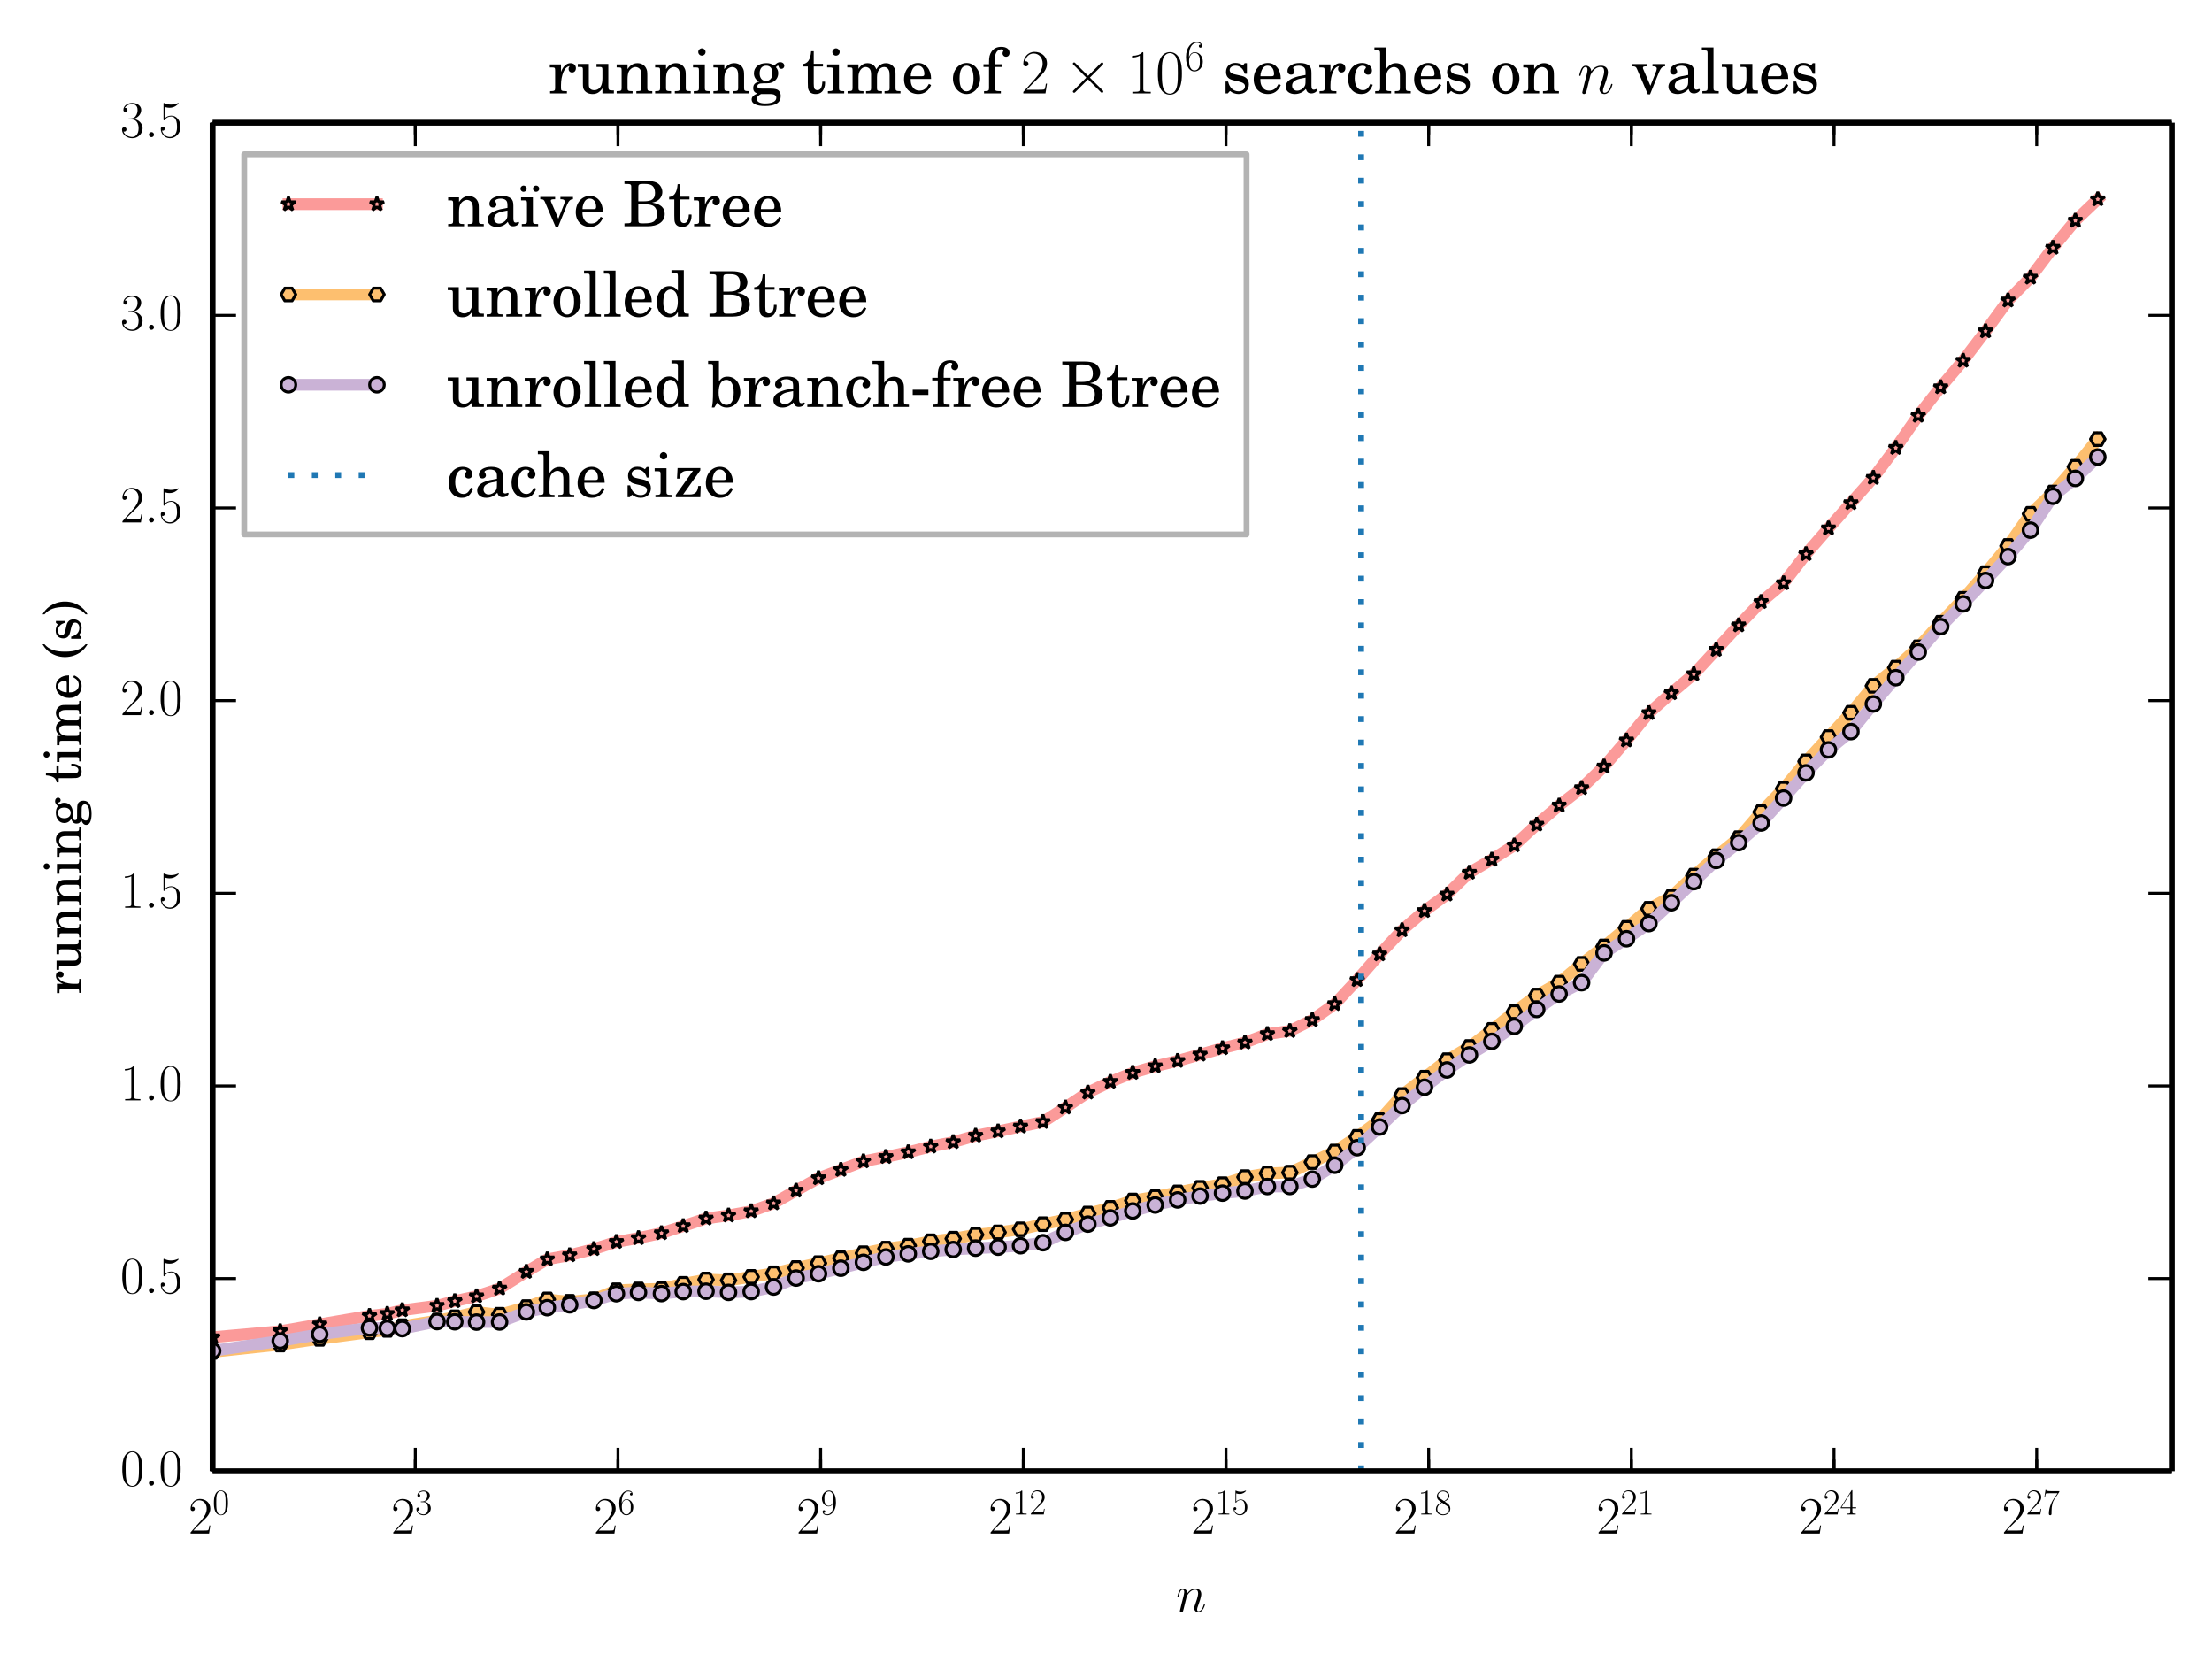 <?xml version="1.0" encoding="utf-8" standalone="no"?>
<!DOCTYPE svg PUBLIC "-//W3C//DTD SVG 1.1//EN"
  "http://www.w3.org/Graphics/SVG/1.1/DTD/svg11.dtd">
<!-- Created with matplotlib (http://matplotlib.org/) -->
<svg height="284pt" version="1.1" viewBox="0 0 378 284" width="378pt" xmlns="http://www.w3.org/2000/svg" xmlns:xlink="http://www.w3.org/1999/xlink">
 <defs>
  <style type="text/css">
*{stroke-linecap:butt;stroke-linejoin:round;}
  </style>
 </defs>
 <g id="figure_1">
  <g id="patch_1">
   <path d="
M0 284.271
L378.332 284.271
L378.332 0
L0 0
z
" style="fill:#ffffff;"/>
  </g>
  <g id="axes_1">
   <g id="patch_2">
    <path d="
M36.332 251.358
L371.132 251.358
L371.132 20.958
L36.332 20.958
z
" style="fill:#ffffff;"/>
   </g>
   <g id="line2d_1">
    <path clip-path="url(#p64629ed61b)" d="
M36.332 228.461
L47.877 227.432
L54.63 226.253
L63.138 224.808
L66.175 224.468
L68.742 223.847
L74.683 223.088
L77.719 222.292
L81.436 221.46
L85.373 220.143
L89.944 217.288
L93.527 215.146
L97.351 214.45
L101.489 213.394
L105.338 212.176
L109.108 211.519
L113.034 210.678
L116.751 209.477
L120.653 208.176
L124.495 207.652
L128.362 206.934
L132.197 205.584
L136.04 203.409
L139.873 201.288
L143.69 199.861
L147.543 198.409
L151.385 197.66
L155.208 196.853
L159.046 195.883
L162.888 195.126
L166.72 194.03
L170.559 193.287
L174.395 192.457
L178.228 191.683
L182.064 189.212
L185.9 186.657
L189.736 184.828
L193.571 183.288
L197.405 182.163
L201.241 181.248
L205.076 180.172
L208.911 179.079
L212.746 178.114
L216.582 176.659
L220.417 176.133
L224.252 174.255
L228.087 171.54
L231.922 167.428
L235.757 163.04
L239.593 158.926
L243.428 155.637
L247.263 152.82
L251.098 149.094
L254.933 146.854
L258.768 144.43
L262.603 140.88
L266.438 137.618
L270.273 134.635
L274.109 130.947
L277.944 126.495
L281.779 121.824
L285.614 118.423
L289.449 115.174
L293.284 111.01
L297.119 106.832
L300.954 102.843
L304.789 99.627
L308.624 94.657
L312.46 90.26
L316.295 85.946
L320.13 81.624
L323.965 76.513
L327.8 71.014
L331.635 66.149
L335.47 61.619
L339.305 56.586
L343.14 51.322
L346.976 47.422
L350.811 42.32
L354.646 37.693
L358.481 34.041" style="fill:none;stroke:#fb9a99;stroke-linecap:square;stroke-width:2;"/>
    <defs>
     <path d="
M7.65404e-17 -1.25
L-0.281 -0.386
L-1.189 -0.386
L-0.454 0.148
L-0.735 1.011
L-8.77075e-17 0.477
L0.735 1.011
L0.454 0.148
L1.189 -0.386
L0.281 -0.386
z
" id="mc9985e22b6" style="stroke:#000000;stroke-linejoin:bevel;stroke-width:0.5;"/>
    </defs>
    <g clip-path="url(#p64629ed61b)">
     <use style="fill:#fb9a99;stroke:#000000;stroke-linejoin:bevel;stroke-width:0.5;" x="36.332" xlink:href="#mc9985e22b6" y="228.461"/>
     <use style="fill:#fb9a99;stroke:#000000;stroke-linejoin:bevel;stroke-width:0.5;" x="47.877" xlink:href="#mc9985e22b6" y="227.432"/>
     <use style="fill:#fb9a99;stroke:#000000;stroke-linejoin:bevel;stroke-width:0.5;" x="54.63" xlink:href="#mc9985e22b6" y="226.253"/>
     <use style="fill:#fb9a99;stroke:#000000;stroke-linejoin:bevel;stroke-width:0.5;" x="63.138" xlink:href="#mc9985e22b6" y="224.808"/>
     <use style="fill:#fb9a99;stroke:#000000;stroke-linejoin:bevel;stroke-width:0.5;" x="66.175" xlink:href="#mc9985e22b6" y="224.468"/>
     <use style="fill:#fb9a99;stroke:#000000;stroke-linejoin:bevel;stroke-width:0.5;" x="68.742" xlink:href="#mc9985e22b6" y="223.847"/>
     <use style="fill:#fb9a99;stroke:#000000;stroke-linejoin:bevel;stroke-width:0.5;" x="74.683" xlink:href="#mc9985e22b6" y="223.088"/>
     <use style="fill:#fb9a99;stroke:#000000;stroke-linejoin:bevel;stroke-width:0.5;" x="77.72" xlink:href="#mc9985e22b6" y="222.292"/>
     <use style="fill:#fb9a99;stroke:#000000;stroke-linejoin:bevel;stroke-width:0.5;" x="81.436" xlink:href="#mc9985e22b6" y="221.46"/>
     <use style="fill:#fb9a99;stroke:#000000;stroke-linejoin:bevel;stroke-width:0.5;" x="85.373" xlink:href="#mc9985e22b6" y="220.143"/>
     <use style="fill:#fb9a99;stroke:#000000;stroke-linejoin:bevel;stroke-width:0.5;" x="89.944" xlink:href="#mc9985e22b6" y="217.288"/>
     <use style="fill:#fb9a99;stroke:#000000;stroke-linejoin:bevel;stroke-width:0.5;" x="93.527" xlink:href="#mc9985e22b6" y="215.146"/>
     <use style="fill:#fb9a99;stroke:#000000;stroke-linejoin:bevel;stroke-width:0.5;" x="97.351" xlink:href="#mc9985e22b6" y="214.45"/>
     <use style="fill:#fb9a99;stroke:#000000;stroke-linejoin:bevel;stroke-width:0.5;" x="101.489" xlink:href="#mc9985e22b6" y="213.394"/>
     <use style="fill:#fb9a99;stroke:#000000;stroke-linejoin:bevel;stroke-width:0.5;" x="105.338" xlink:href="#mc9985e22b6" y="212.176"/>
     <use style="fill:#fb9a99;stroke:#000000;stroke-linejoin:bevel;stroke-width:0.5;" x="109.108" xlink:href="#mc9985e22b6" y="211.519"/>
     <use style="fill:#fb9a99;stroke:#000000;stroke-linejoin:bevel;stroke-width:0.5;" x="113.034" xlink:href="#mc9985e22b6" y="210.678"/>
     <use style="fill:#fb9a99;stroke:#000000;stroke-linejoin:bevel;stroke-width:0.5;" x="116.751" xlink:href="#mc9985e22b6" y="209.477"/>
     <use style="fill:#fb9a99;stroke:#000000;stroke-linejoin:bevel;stroke-width:0.5;" x="120.653" xlink:href="#mc9985e22b6" y="208.176"/>
     <use style="fill:#fb9a99;stroke:#000000;stroke-linejoin:bevel;stroke-width:0.5;" x="124.495" xlink:href="#mc9985e22b6" y="207.652"/>
     <use style="fill:#fb9a99;stroke:#000000;stroke-linejoin:bevel;stroke-width:0.5;" x="128.362" xlink:href="#mc9985e22b6" y="206.934"/>
     <use style="fill:#fb9a99;stroke:#000000;stroke-linejoin:bevel;stroke-width:0.5;" x="132.197" xlink:href="#mc9985e22b6" y="205.584"/>
     <use style="fill:#fb9a99;stroke:#000000;stroke-linejoin:bevel;stroke-width:0.5;" x="136.04" xlink:href="#mc9985e22b6" y="203.409"/>
     <use style="fill:#fb9a99;stroke:#000000;stroke-linejoin:bevel;stroke-width:0.5;" x="139.873" xlink:href="#mc9985e22b6" y="201.288"/>
     <use style="fill:#fb9a99;stroke:#000000;stroke-linejoin:bevel;stroke-width:0.5;" x="143.69" xlink:href="#mc9985e22b6" y="199.861"/>
     <use style="fill:#fb9a99;stroke:#000000;stroke-linejoin:bevel;stroke-width:0.5;" x="147.543" xlink:href="#mc9985e22b6" y="198.409"/>
     <use style="fill:#fb9a99;stroke:#000000;stroke-linejoin:bevel;stroke-width:0.5;" x="151.385" xlink:href="#mc9985e22b6" y="197.66"/>
     <use style="fill:#fb9a99;stroke:#000000;stroke-linejoin:bevel;stroke-width:0.5;" x="155.208" xlink:href="#mc9985e22b6" y="196.853"/>
     <use style="fill:#fb9a99;stroke:#000000;stroke-linejoin:bevel;stroke-width:0.5;" x="159.046" xlink:href="#mc9985e22b6" y="195.883"/>
     <use style="fill:#fb9a99;stroke:#000000;stroke-linejoin:bevel;stroke-width:0.5;" x="162.888" xlink:href="#mc9985e22b6" y="195.126"/>
     <use style="fill:#fb9a99;stroke:#000000;stroke-linejoin:bevel;stroke-width:0.5;" x="166.72" xlink:href="#mc9985e22b6" y="194.03"/>
     <use style="fill:#fb9a99;stroke:#000000;stroke-linejoin:bevel;stroke-width:0.5;" x="170.559" xlink:href="#mc9985e22b6" y="193.287"/>
     <use style="fill:#fb9a99;stroke:#000000;stroke-linejoin:bevel;stroke-width:0.5;" x="174.395" xlink:href="#mc9985e22b6" y="192.457"/>
     <use style="fill:#fb9a99;stroke:#000000;stroke-linejoin:bevel;stroke-width:0.5;" x="178.228" xlink:href="#mc9985e22b6" y="191.683"/>
     <use style="fill:#fb9a99;stroke:#000000;stroke-linejoin:bevel;stroke-width:0.5;" x="182.064" xlink:href="#mc9985e22b6" y="189.212"/>
     <use style="fill:#fb9a99;stroke:#000000;stroke-linejoin:bevel;stroke-width:0.5;" x="185.9" xlink:href="#mc9985e22b6" y="186.657"/>
     <use style="fill:#fb9a99;stroke:#000000;stroke-linejoin:bevel;stroke-width:0.5;" x="189.736" xlink:href="#mc9985e22b6" y="184.828"/>
     <use style="fill:#fb9a99;stroke:#000000;stroke-linejoin:bevel;stroke-width:0.5;" x="193.571" xlink:href="#mc9985e22b6" y="183.288"/>
     <use style="fill:#fb9a99;stroke:#000000;stroke-linejoin:bevel;stroke-width:0.5;" x="197.405" xlink:href="#mc9985e22b6" y="182.163"/>
     <use style="fill:#fb9a99;stroke:#000000;stroke-linejoin:bevel;stroke-width:0.5;" x="201.241" xlink:href="#mc9985e22b6" y="181.248"/>
     <use style="fill:#fb9a99;stroke:#000000;stroke-linejoin:bevel;stroke-width:0.5;" x="205.076" xlink:href="#mc9985e22b6" y="180.172"/>
     <use style="fill:#fb9a99;stroke:#000000;stroke-linejoin:bevel;stroke-width:0.5;" x="208.911" xlink:href="#mc9985e22b6" y="179.079"/>
     <use style="fill:#fb9a99;stroke:#000000;stroke-linejoin:bevel;stroke-width:0.5;" x="212.746" xlink:href="#mc9985e22b6" y="178.114"/>
     <use style="fill:#fb9a99;stroke:#000000;stroke-linejoin:bevel;stroke-width:0.5;" x="216.582" xlink:href="#mc9985e22b6" y="176.659"/>
     <use style="fill:#fb9a99;stroke:#000000;stroke-linejoin:bevel;stroke-width:0.5;" x="220.417" xlink:href="#mc9985e22b6" y="176.133"/>
     <use style="fill:#fb9a99;stroke:#000000;stroke-linejoin:bevel;stroke-width:0.5;" x="224.252" xlink:href="#mc9985e22b6" y="174.255"/>
     <use style="fill:#fb9a99;stroke:#000000;stroke-linejoin:bevel;stroke-width:0.5;" x="228.087" xlink:href="#mc9985e22b6" y="171.54"/>
     <use style="fill:#fb9a99;stroke:#000000;stroke-linejoin:bevel;stroke-width:0.5;" x="231.922" xlink:href="#mc9985e22b6" y="167.428"/>
     <use style="fill:#fb9a99;stroke:#000000;stroke-linejoin:bevel;stroke-width:0.5;" x="235.757" xlink:href="#mc9985e22b6" y="163.04"/>
     <use style="fill:#fb9a99;stroke:#000000;stroke-linejoin:bevel;stroke-width:0.5;" x="239.593" xlink:href="#mc9985e22b6" y="158.926"/>
     <use style="fill:#fb9a99;stroke:#000000;stroke-linejoin:bevel;stroke-width:0.5;" x="243.428" xlink:href="#mc9985e22b6" y="155.637"/>
     <use style="fill:#fb9a99;stroke:#000000;stroke-linejoin:bevel;stroke-width:0.5;" x="247.263" xlink:href="#mc9985e22b6" y="152.82"/>
     <use style="fill:#fb9a99;stroke:#000000;stroke-linejoin:bevel;stroke-width:0.5;" x="251.098" xlink:href="#mc9985e22b6" y="149.094"/>
     <use style="fill:#fb9a99;stroke:#000000;stroke-linejoin:bevel;stroke-width:0.5;" x="254.933" xlink:href="#mc9985e22b6" y="146.854"/>
     <use style="fill:#fb9a99;stroke:#000000;stroke-linejoin:bevel;stroke-width:0.5;" x="258.768" xlink:href="#mc9985e22b6" y="144.43"/>
     <use style="fill:#fb9a99;stroke:#000000;stroke-linejoin:bevel;stroke-width:0.5;" x="262.603" xlink:href="#mc9985e22b6" y="140.88"/>
     <use style="fill:#fb9a99;stroke:#000000;stroke-linejoin:bevel;stroke-width:0.5;" x="266.438" xlink:href="#mc9985e22b6" y="137.618"/>
     <use style="fill:#fb9a99;stroke:#000000;stroke-linejoin:bevel;stroke-width:0.5;" x="270.273" xlink:href="#mc9985e22b6" y="134.635"/>
     <use style="fill:#fb9a99;stroke:#000000;stroke-linejoin:bevel;stroke-width:0.5;" x="274.109" xlink:href="#mc9985e22b6" y="130.947"/>
     <use style="fill:#fb9a99;stroke:#000000;stroke-linejoin:bevel;stroke-width:0.5;" x="277.944" xlink:href="#mc9985e22b6" y="126.495"/>
     <use style="fill:#fb9a99;stroke:#000000;stroke-linejoin:bevel;stroke-width:0.5;" x="281.779" xlink:href="#mc9985e22b6" y="121.824"/>
     <use style="fill:#fb9a99;stroke:#000000;stroke-linejoin:bevel;stroke-width:0.5;" x="285.614" xlink:href="#mc9985e22b6" y="118.423"/>
     <use style="fill:#fb9a99;stroke:#000000;stroke-linejoin:bevel;stroke-width:0.5;" x="289.449" xlink:href="#mc9985e22b6" y="115.174"/>
     <use style="fill:#fb9a99;stroke:#000000;stroke-linejoin:bevel;stroke-width:0.5;" x="293.284" xlink:href="#mc9985e22b6" y="111.01"/>
     <use style="fill:#fb9a99;stroke:#000000;stroke-linejoin:bevel;stroke-width:0.5;" x="297.119" xlink:href="#mc9985e22b6" y="106.832"/>
     <use style="fill:#fb9a99;stroke:#000000;stroke-linejoin:bevel;stroke-width:0.5;" x="300.954" xlink:href="#mc9985e22b6" y="102.843"/>
     <use style="fill:#fb9a99;stroke:#000000;stroke-linejoin:bevel;stroke-width:0.5;" x="304.789" xlink:href="#mc9985e22b6" y="99.627"/>
     <use style="fill:#fb9a99;stroke:#000000;stroke-linejoin:bevel;stroke-width:0.5;" x="308.624" xlink:href="#mc9985e22b6" y="94.657"/>
     <use style="fill:#fb9a99;stroke:#000000;stroke-linejoin:bevel;stroke-width:0.5;" x="312.46" xlink:href="#mc9985e22b6" y="90.26"/>
     <use style="fill:#fb9a99;stroke:#000000;stroke-linejoin:bevel;stroke-width:0.5;" x="316.295" xlink:href="#mc9985e22b6" y="85.946"/>
     <use style="fill:#fb9a99;stroke:#000000;stroke-linejoin:bevel;stroke-width:0.5;" x="320.13" xlink:href="#mc9985e22b6" y="81.624"/>
     <use style="fill:#fb9a99;stroke:#000000;stroke-linejoin:bevel;stroke-width:0.5;" x="323.965" xlink:href="#mc9985e22b6" y="76.513"/>
     <use style="fill:#fb9a99;stroke:#000000;stroke-linejoin:bevel;stroke-width:0.5;" x="327.8" xlink:href="#mc9985e22b6" y="71.014"/>
     <use style="fill:#fb9a99;stroke:#000000;stroke-linejoin:bevel;stroke-width:0.5;" x="331.635" xlink:href="#mc9985e22b6" y="66.149"/>
     <use style="fill:#fb9a99;stroke:#000000;stroke-linejoin:bevel;stroke-width:0.5;" x="335.47" xlink:href="#mc9985e22b6" y="61.619"/>
     <use style="fill:#fb9a99;stroke:#000000;stroke-linejoin:bevel;stroke-width:0.5;" x="339.305" xlink:href="#mc9985e22b6" y="56.586"/>
     <use style="fill:#fb9a99;stroke:#000000;stroke-linejoin:bevel;stroke-width:0.5;" x="343.14" xlink:href="#mc9985e22b6" y="51.322"/>
     <use style="fill:#fb9a99;stroke:#000000;stroke-linejoin:bevel;stroke-width:0.5;" x="346.976" xlink:href="#mc9985e22b6" y="47.421"/>
     <use style="fill:#fb9a99;stroke:#000000;stroke-linejoin:bevel;stroke-width:0.5;" x="350.811" xlink:href="#mc9985e22b6" y="42.32"/>
     <use style="fill:#fb9a99;stroke:#000000;stroke-linejoin:bevel;stroke-width:0.5;" x="354.646" xlink:href="#mc9985e22b6" y="37.693"/>
     <use style="fill:#fb9a99;stroke:#000000;stroke-linejoin:bevel;stroke-width:0.5;" x="358.481" xlink:href="#mc9985e22b6" y="34.04"/>
    </g>
   </g>
   <g id="line2d_2">
    <path clip-path="url(#p64629ed61b)" d="
M36.332 230.968
L47.877 229.725
L54.63 228.748
L63.138 227.611
L66.175 227.206
L68.742 226.579
L74.683 225.616
L77.719 225.056
L81.436 224.159
L85.373 224.626
L89.944 223.314
L93.527 222.008
L97.351 222.409
L101.489 221.975
L105.338 220.439
L109.108 220.296
L113.034 220.191
L116.751 219.341
L120.653 218.611
L124.495 218.751
L128.362 218.154
L132.197 217.542
L136.04 216.639
L139.873 215.808
L143.69 214.959
L147.543 214.107
L151.385 213.323
L155.208 212.824
L159.046 212.078
L162.888 211.629
L166.72 210.951
L170.559 210.552
L174.395 210.024
L178.228 209.149
L182.064 208.357
L185.9 207.333
L189.736 206.359
L193.571 205.113
L197.405 204.487
L201.241 203.722
L205.076 202.941
L208.911 202.32
L212.746 201.111
L216.582 200.467
L220.417 200.338
L224.252 198.547
L228.087 196.741
L231.922 194.233
L235.757 191.367
L239.593 187.088
L243.428 184.12
L247.263 181.142
L251.098 178.871
L254.933 175.962
L258.768 172.918
L262.603 170.078
L266.438 167.881
L270.273 164.675
L274.109 161.705
L277.944 158.53
L281.779 155.262
L285.614 153.201
L289.449 149.604
L293.284 146.287
L297.119 143.199
L300.954 138.736
L304.789 134.745
L308.624 130.086
L312.46 125.929
L316.295 121.783
L320.13 117.171
L323.965 114.063
L327.8 110.592
L331.635 106.399
L335.47 102.303
L339.305 97.917
L343.14 93.268
L346.976 87.793
L350.811 84.137
L354.646 79.747
L358.481 75.024" style="fill:none;stroke:#fdbf6f;stroke-linecap:square;stroke-width:2;"/>
    <defs>
     <path d="
M-0.625 -1.083
L-1.25 -5.55112e-16
L-0.625 1.083
L0.625 1.083
L1.25 7.77156e-16
L0.625 -1.083
z
" id="m7a8b4e931c" style="stroke:#000000;stroke-linejoin:miter;stroke-width:0.5;"/>
    </defs>
    <g clip-path="url(#p64629ed61b)">
     <use style="fill:#fdbf6f;stroke:#000000;stroke-linejoin:miter;stroke-width:0.5;" x="36.332" xlink:href="#m7a8b4e931c" y="230.968"/>
     <use style="fill:#fdbf6f;stroke:#000000;stroke-linejoin:miter;stroke-width:0.5;" x="47.877" xlink:href="#m7a8b4e931c" y="229.725"/>
     <use style="fill:#fdbf6f;stroke:#000000;stroke-linejoin:miter;stroke-width:0.5;" x="54.63" xlink:href="#m7a8b4e931c" y="228.748"/>
     <use style="fill:#fdbf6f;stroke:#000000;stroke-linejoin:miter;stroke-width:0.5;" x="63.138" xlink:href="#m7a8b4e931c" y="227.611"/>
     <use style="fill:#fdbf6f;stroke:#000000;stroke-linejoin:miter;stroke-width:0.5;" x="66.175" xlink:href="#m7a8b4e931c" y="227.206"/>
     <use style="fill:#fdbf6f;stroke:#000000;stroke-linejoin:miter;stroke-width:0.5;" x="68.742" xlink:href="#m7a8b4e931c" y="226.579"/>
     <use style="fill:#fdbf6f;stroke:#000000;stroke-linejoin:miter;stroke-width:0.5;" x="74.683" xlink:href="#m7a8b4e931c" y="225.616"/>
     <use style="fill:#fdbf6f;stroke:#000000;stroke-linejoin:miter;stroke-width:0.5;" x="77.72" xlink:href="#m7a8b4e931c" y="225.056"/>
     <use style="fill:#fdbf6f;stroke:#000000;stroke-linejoin:miter;stroke-width:0.5;" x="81.436" xlink:href="#m7a8b4e931c" y="224.159"/>
     <use style="fill:#fdbf6f;stroke:#000000;stroke-linejoin:miter;stroke-width:0.5;" x="85.373" xlink:href="#m7a8b4e931c" y="224.626"/>
     <use style="fill:#fdbf6f;stroke:#000000;stroke-linejoin:miter;stroke-width:0.5;" x="89.944" xlink:href="#m7a8b4e931c" y="223.314"/>
     <use style="fill:#fdbf6f;stroke:#000000;stroke-linejoin:miter;stroke-width:0.5;" x="93.527" xlink:href="#m7a8b4e931c" y="222.008"/>
     <use style="fill:#fdbf6f;stroke:#000000;stroke-linejoin:miter;stroke-width:0.5;" x="97.351" xlink:href="#m7a8b4e931c" y="222.409"/>
     <use style="fill:#fdbf6f;stroke:#000000;stroke-linejoin:miter;stroke-width:0.5;" x="101.489" xlink:href="#m7a8b4e931c" y="221.975"/>
     <use style="fill:#fdbf6f;stroke:#000000;stroke-linejoin:miter;stroke-width:0.5;" x="105.338" xlink:href="#m7a8b4e931c" y="220.439"/>
     <use style="fill:#fdbf6f;stroke:#000000;stroke-linejoin:miter;stroke-width:0.5;" x="109.108" xlink:href="#m7a8b4e931c" y="220.296"/>
     <use style="fill:#fdbf6f;stroke:#000000;stroke-linejoin:miter;stroke-width:0.5;" x="113.034" xlink:href="#m7a8b4e931c" y="220.191"/>
     <use style="fill:#fdbf6f;stroke:#000000;stroke-linejoin:miter;stroke-width:0.5;" x="116.751" xlink:href="#m7a8b4e931c" y="219.341"/>
     <use style="fill:#fdbf6f;stroke:#000000;stroke-linejoin:miter;stroke-width:0.5;" x="120.653" xlink:href="#m7a8b4e931c" y="218.611"/>
     <use style="fill:#fdbf6f;stroke:#000000;stroke-linejoin:miter;stroke-width:0.5;" x="124.495" xlink:href="#m7a8b4e931c" y="218.751"/>
     <use style="fill:#fdbf6f;stroke:#000000;stroke-linejoin:miter;stroke-width:0.5;" x="128.362" xlink:href="#m7a8b4e931c" y="218.154"/>
     <use style="fill:#fdbf6f;stroke:#000000;stroke-linejoin:miter;stroke-width:0.5;" x="132.197" xlink:href="#m7a8b4e931c" y="217.542"/>
     <use style="fill:#fdbf6f;stroke:#000000;stroke-linejoin:miter;stroke-width:0.5;" x="136.04" xlink:href="#m7a8b4e931c" y="216.639"/>
     <use style="fill:#fdbf6f;stroke:#000000;stroke-linejoin:miter;stroke-width:0.5;" x="139.873" xlink:href="#m7a8b4e931c" y="215.808"/>
     <use style="fill:#fdbf6f;stroke:#000000;stroke-linejoin:miter;stroke-width:0.5;" x="143.69" xlink:href="#m7a8b4e931c" y="214.959"/>
     <use style="fill:#fdbf6f;stroke:#000000;stroke-linejoin:miter;stroke-width:0.5;" x="147.543" xlink:href="#m7a8b4e931c" y="214.107"/>
     <use style="fill:#fdbf6f;stroke:#000000;stroke-linejoin:miter;stroke-width:0.5;" x="151.385" xlink:href="#m7a8b4e931c" y="213.323"/>
     <use style="fill:#fdbf6f;stroke:#000000;stroke-linejoin:miter;stroke-width:0.5;" x="155.208" xlink:href="#m7a8b4e931c" y="212.824"/>
     <use style="fill:#fdbf6f;stroke:#000000;stroke-linejoin:miter;stroke-width:0.5;" x="159.046" xlink:href="#m7a8b4e931c" y="212.078"/>
     <use style="fill:#fdbf6f;stroke:#000000;stroke-linejoin:miter;stroke-width:0.5;" x="162.888" xlink:href="#m7a8b4e931c" y="211.629"/>
     <use style="fill:#fdbf6f;stroke:#000000;stroke-linejoin:miter;stroke-width:0.5;" x="166.72" xlink:href="#m7a8b4e931c" y="210.951"/>
     <use style="fill:#fdbf6f;stroke:#000000;stroke-linejoin:miter;stroke-width:0.5;" x="170.559" xlink:href="#m7a8b4e931c" y="210.552"/>
     <use style="fill:#fdbf6f;stroke:#000000;stroke-linejoin:miter;stroke-width:0.5;" x="174.395" xlink:href="#m7a8b4e931c" y="210.024"/>
     <use style="fill:#fdbf6f;stroke:#000000;stroke-linejoin:miter;stroke-width:0.5;" x="178.228" xlink:href="#m7a8b4e931c" y="209.149"/>
     <use style="fill:#fdbf6f;stroke:#000000;stroke-linejoin:miter;stroke-width:0.5;" x="182.064" xlink:href="#m7a8b4e931c" y="208.357"/>
     <use style="fill:#fdbf6f;stroke:#000000;stroke-linejoin:miter;stroke-width:0.5;" x="185.9" xlink:href="#m7a8b4e931c" y="207.333"/>
     <use style="fill:#fdbf6f;stroke:#000000;stroke-linejoin:miter;stroke-width:0.5;" x="189.736" xlink:href="#m7a8b4e931c" y="206.359"/>
     <use style="fill:#fdbf6f;stroke:#000000;stroke-linejoin:miter;stroke-width:0.5;" x="193.571" xlink:href="#m7a8b4e931c" y="205.113"/>
     <use style="fill:#fdbf6f;stroke:#000000;stroke-linejoin:miter;stroke-width:0.5;" x="197.405" xlink:href="#m7a8b4e931c" y="204.487"/>
     <use style="fill:#fdbf6f;stroke:#000000;stroke-linejoin:miter;stroke-width:0.5;" x="201.241" xlink:href="#m7a8b4e931c" y="203.722"/>
     <use style="fill:#fdbf6f;stroke:#000000;stroke-linejoin:miter;stroke-width:0.5;" x="205.076" xlink:href="#m7a8b4e931c" y="202.941"/>
     <use style="fill:#fdbf6f;stroke:#000000;stroke-linejoin:miter;stroke-width:0.5;" x="208.911" xlink:href="#m7a8b4e931c" y="202.32"/>
     <use style="fill:#fdbf6f;stroke:#000000;stroke-linejoin:miter;stroke-width:0.5;" x="212.746" xlink:href="#m7a8b4e931c" y="201.111"/>
     <use style="fill:#fdbf6f;stroke:#000000;stroke-linejoin:miter;stroke-width:0.5;" x="216.582" xlink:href="#m7a8b4e931c" y="200.467"/>
     <use style="fill:#fdbf6f;stroke:#000000;stroke-linejoin:miter;stroke-width:0.5;" x="220.417" xlink:href="#m7a8b4e931c" y="200.338"/>
     <use style="fill:#fdbf6f;stroke:#000000;stroke-linejoin:miter;stroke-width:0.5;" x="224.252" xlink:href="#m7a8b4e931c" y="198.547"/>
     <use style="fill:#fdbf6f;stroke:#000000;stroke-linejoin:miter;stroke-width:0.5;" x="228.087" xlink:href="#m7a8b4e931c" y="196.741"/>
     <use style="fill:#fdbf6f;stroke:#000000;stroke-linejoin:miter;stroke-width:0.5;" x="231.922" xlink:href="#m7a8b4e931c" y="194.233"/>
     <use style="fill:#fdbf6f;stroke:#000000;stroke-linejoin:miter;stroke-width:0.5;" x="235.757" xlink:href="#m7a8b4e931c" y="191.367"/>
     <use style="fill:#fdbf6f;stroke:#000000;stroke-linejoin:miter;stroke-width:0.5;" x="239.593" xlink:href="#m7a8b4e931c" y="187.088"/>
     <use style="fill:#fdbf6f;stroke:#000000;stroke-linejoin:miter;stroke-width:0.5;" x="243.428" xlink:href="#m7a8b4e931c" y="184.12"/>
     <use style="fill:#fdbf6f;stroke:#000000;stroke-linejoin:miter;stroke-width:0.5;" x="247.263" xlink:href="#m7a8b4e931c" y="181.142"/>
     <use style="fill:#fdbf6f;stroke:#000000;stroke-linejoin:miter;stroke-width:0.5;" x="251.098" xlink:href="#m7a8b4e931c" y="178.871"/>
     <use style="fill:#fdbf6f;stroke:#000000;stroke-linejoin:miter;stroke-width:0.5;" x="254.933" xlink:href="#m7a8b4e931c" y="175.962"/>
     <use style="fill:#fdbf6f;stroke:#000000;stroke-linejoin:miter;stroke-width:0.5;" x="258.768" xlink:href="#m7a8b4e931c" y="172.918"/>
     <use style="fill:#fdbf6f;stroke:#000000;stroke-linejoin:miter;stroke-width:0.5;" x="262.603" xlink:href="#m7a8b4e931c" y="170.078"/>
     <use style="fill:#fdbf6f;stroke:#000000;stroke-linejoin:miter;stroke-width:0.5;" x="266.438" xlink:href="#m7a8b4e931c" y="167.881"/>
     <use style="fill:#fdbf6f;stroke:#000000;stroke-linejoin:miter;stroke-width:0.5;" x="270.273" xlink:href="#m7a8b4e931c" y="164.675"/>
     <use style="fill:#fdbf6f;stroke:#000000;stroke-linejoin:miter;stroke-width:0.5;" x="274.109" xlink:href="#m7a8b4e931c" y="161.705"/>
     <use style="fill:#fdbf6f;stroke:#000000;stroke-linejoin:miter;stroke-width:0.5;" x="277.944" xlink:href="#m7a8b4e931c" y="158.53"/>
     <use style="fill:#fdbf6f;stroke:#000000;stroke-linejoin:miter;stroke-width:0.5;" x="281.779" xlink:href="#m7a8b4e931c" y="155.262"/>
     <use style="fill:#fdbf6f;stroke:#000000;stroke-linejoin:miter;stroke-width:0.5;" x="285.614" xlink:href="#m7a8b4e931c" y="153.201"/>
     <use style="fill:#fdbf6f;stroke:#000000;stroke-linejoin:miter;stroke-width:0.5;" x="289.449" xlink:href="#m7a8b4e931c" y="149.604"/>
     <use style="fill:#fdbf6f;stroke:#000000;stroke-linejoin:miter;stroke-width:0.5;" x="293.284" xlink:href="#m7a8b4e931c" y="146.287"/>
     <use style="fill:#fdbf6f;stroke:#000000;stroke-linejoin:miter;stroke-width:0.5;" x="297.119" xlink:href="#m7a8b4e931c" y="143.199"/>
     <use style="fill:#fdbf6f;stroke:#000000;stroke-linejoin:miter;stroke-width:0.5;" x="300.954" xlink:href="#m7a8b4e931c" y="138.736"/>
     <use style="fill:#fdbf6f;stroke:#000000;stroke-linejoin:miter;stroke-width:0.5;" x="304.789" xlink:href="#m7a8b4e931c" y="134.745"/>
     <use style="fill:#fdbf6f;stroke:#000000;stroke-linejoin:miter;stroke-width:0.5;" x="308.624" xlink:href="#m7a8b4e931c" y="130.086"/>
     <use style="fill:#fdbf6f;stroke:#000000;stroke-linejoin:miter;stroke-width:0.5;" x="312.46" xlink:href="#m7a8b4e931c" y="125.929"/>
     <use style="fill:#fdbf6f;stroke:#000000;stroke-linejoin:miter;stroke-width:0.5;" x="316.295" xlink:href="#m7a8b4e931c" y="121.783"/>
     <use style="fill:#fdbf6f;stroke:#000000;stroke-linejoin:miter;stroke-width:0.5;" x="320.13" xlink:href="#m7a8b4e931c" y="117.171"/>
     <use style="fill:#fdbf6f;stroke:#000000;stroke-linejoin:miter;stroke-width:0.5;" x="323.965" xlink:href="#m7a8b4e931c" y="114.063"/>
     <use style="fill:#fdbf6f;stroke:#000000;stroke-linejoin:miter;stroke-width:0.5;" x="327.8" xlink:href="#m7a8b4e931c" y="110.592"/>
     <use style="fill:#fdbf6f;stroke:#000000;stroke-linejoin:miter;stroke-width:0.5;" x="331.635" xlink:href="#m7a8b4e931c" y="106.399"/>
     <use style="fill:#fdbf6f;stroke:#000000;stroke-linejoin:miter;stroke-width:0.5;" x="335.47" xlink:href="#m7a8b4e931c" y="102.303"/>
     <use style="fill:#fdbf6f;stroke:#000000;stroke-linejoin:miter;stroke-width:0.5;" x="339.305" xlink:href="#m7a8b4e931c" y="97.917"/>
     <use style="fill:#fdbf6f;stroke:#000000;stroke-linejoin:miter;stroke-width:0.5;" x="343.14" xlink:href="#m7a8b4e931c" y="93.268"/>
     <use style="fill:#fdbf6f;stroke:#000000;stroke-linejoin:miter;stroke-width:0.5;" x="346.976" xlink:href="#m7a8b4e931c" y="87.793"/>
     <use style="fill:#fdbf6f;stroke:#000000;stroke-linejoin:miter;stroke-width:0.5;" x="350.811" xlink:href="#m7a8b4e931c" y="84.137"/>
     <use style="fill:#fdbf6f;stroke:#000000;stroke-linejoin:miter;stroke-width:0.5;" x="354.646" xlink:href="#m7a8b4e931c" y="79.747"/>
     <use style="fill:#fdbf6f;stroke:#000000;stroke-linejoin:miter;stroke-width:0.5;" x="358.481" xlink:href="#m7a8b4e931c" y="75.024"/>
    </g>
   </g>
   <g id="line2d_3">
    <path clip-path="url(#p64629ed61b)" d="
M36.332 230.797
L47.877 229.097
L54.63 227.954
L63.138 226.875
L66.175 226.942
L68.742 226.998
L74.683 225.794
L77.719 225.825
L81.436 225.884
L85.373 225.861
L89.944 224.141
L93.527 223.42
L97.351 222.928
L101.489 222.188
L105.338 221.035
L109.108 220.814
L113.034 221.011
L116.751 220.672
L120.653 220.606
L124.495 220.803
L128.362 220.665
L132.197 219.889
L136.04 218.357
L139.873 217.622
L143.69 216.674
L147.543 215.672
L151.385 214.758
L155.208 214.222
L159.046 213.795
L162.888 213.482
L166.72 213.256
L170.559 213.086
L174.395 212.834
L178.228 212.318
L182.064 210.555
L185.9 209.143
L189.736 208.076
L193.571 206.897
L197.405 205.877
L201.241 205.012
L205.076 204.35
L208.911 203.851
L212.746 203.488
L216.582 202.725
L220.417 202.717
L224.252 201.451
L228.087 199.089
L231.922 196.085
L235.757 192.549
L239.593 188.896
L243.428 185.763
L247.263 182.806
L251.098 180.237
L254.933 177.918
L258.768 175.367
L262.603 172.462
L266.438 169.825
L270.273 167.894
L274.109 162.803
L277.944 160.385
L281.779 157.797
L285.614 154.238
L289.449 150.633
L293.284 147.002
L297.119 143.968
L300.954 140.611
L304.789 136.351
L308.624 132.041
L312.46 128.114
L316.295 124.996
L320.13 120.269
L323.965 115.783
L327.8 111.398
L331.635 107.065
L335.47 103.173
L339.305 99.172
L343.14 95.092
L346.976 90.576
L350.811 84.785
L354.646 81.734
L358.481 78.091" style="fill:none;stroke:#cab2d6;stroke-linecap:square;stroke-width:2;"/>
    <defs>
     <path d="
M0 1.25
C0.332 1.25 0.649 1.118 0.884 0.884
C1.118 0.649 1.25 0.332 1.25 0
C1.25 -0.332 1.118 -0.649 0.884 -0.884
C0.649 -1.118 0.332 -1.25 0 -1.25
C-0.332 -1.25 -0.649 -1.118 -0.884 -0.884
C-1.118 -0.649 -1.25 -0.332 -1.25 0
C-1.25 0.332 -1.118 0.649 -0.884 0.884
C-0.649 1.118 -0.332 1.25 0 1.25
z
" id="mb72440ce1f" style="stroke:#000000;stroke-width:0.5;"/>
    </defs>
    <g clip-path="url(#p64629ed61b)">
     <use style="fill:#cab2d6;stroke:#000000;stroke-width:0.5;" x="36.332" xlink:href="#mb72440ce1f" y="230.797"/>
     <use style="fill:#cab2d6;stroke:#000000;stroke-width:0.5;" x="47.877" xlink:href="#mb72440ce1f" y="229.097"/>
     <use style="fill:#cab2d6;stroke:#000000;stroke-width:0.5;" x="54.63" xlink:href="#mb72440ce1f" y="227.954"/>
     <use style="fill:#cab2d6;stroke:#000000;stroke-width:0.5;" x="63.138" xlink:href="#mb72440ce1f" y="226.875"/>
     <use style="fill:#cab2d6;stroke:#000000;stroke-width:0.5;" x="66.175" xlink:href="#mb72440ce1f" y="226.942"/>
     <use style="fill:#cab2d6;stroke:#000000;stroke-width:0.5;" x="68.742" xlink:href="#mb72440ce1f" y="226.998"/>
     <use style="fill:#cab2d6;stroke:#000000;stroke-width:0.5;" x="74.683" xlink:href="#mb72440ce1f" y="225.794"/>
     <use style="fill:#cab2d6;stroke:#000000;stroke-width:0.5;" x="77.72" xlink:href="#mb72440ce1f" y="225.825"/>
     <use style="fill:#cab2d6;stroke:#000000;stroke-width:0.5;" x="81.436" xlink:href="#mb72440ce1f" y="225.884"/>
     <use style="fill:#cab2d6;stroke:#000000;stroke-width:0.5;" x="85.373" xlink:href="#mb72440ce1f" y="225.861"/>
     <use style="fill:#cab2d6;stroke:#000000;stroke-width:0.5;" x="89.944" xlink:href="#mb72440ce1f" y="224.141"/>
     <use style="fill:#cab2d6;stroke:#000000;stroke-width:0.5;" x="93.527" xlink:href="#mb72440ce1f" y="223.42"/>
     <use style="fill:#cab2d6;stroke:#000000;stroke-width:0.5;" x="97.351" xlink:href="#mb72440ce1f" y="222.928"/>
     <use style="fill:#cab2d6;stroke:#000000;stroke-width:0.5;" x="101.489" xlink:href="#mb72440ce1f" y="222.188"/>
     <use style="fill:#cab2d6;stroke:#000000;stroke-width:0.5;" x="105.338" xlink:href="#mb72440ce1f" y="221.035"/>
     <use style="fill:#cab2d6;stroke:#000000;stroke-width:0.5;" x="109.108" xlink:href="#mb72440ce1f" y="220.814"/>
     <use style="fill:#cab2d6;stroke:#000000;stroke-width:0.5;" x="113.034" xlink:href="#mb72440ce1f" y="221.011"/>
     <use style="fill:#cab2d6;stroke:#000000;stroke-width:0.5;" x="116.751" xlink:href="#mb72440ce1f" y="220.672"/>
     <use style="fill:#cab2d6;stroke:#000000;stroke-width:0.5;" x="120.653" xlink:href="#mb72440ce1f" y="220.606"/>
     <use style="fill:#cab2d6;stroke:#000000;stroke-width:0.5;" x="124.495" xlink:href="#mb72440ce1f" y="220.803"/>
     <use style="fill:#cab2d6;stroke:#000000;stroke-width:0.5;" x="128.362" xlink:href="#mb72440ce1f" y="220.665"/>
     <use style="fill:#cab2d6;stroke:#000000;stroke-width:0.5;" x="132.197" xlink:href="#mb72440ce1f" y="219.889"/>
     <use style="fill:#cab2d6;stroke:#000000;stroke-width:0.5;" x="136.04" xlink:href="#mb72440ce1f" y="218.357"/>
     <use style="fill:#cab2d6;stroke:#000000;stroke-width:0.5;" x="139.873" xlink:href="#mb72440ce1f" y="217.622"/>
     <use style="fill:#cab2d6;stroke:#000000;stroke-width:0.5;" x="143.69" xlink:href="#mb72440ce1f" y="216.674"/>
     <use style="fill:#cab2d6;stroke:#000000;stroke-width:0.5;" x="147.543" xlink:href="#mb72440ce1f" y="215.672"/>
     <use style="fill:#cab2d6;stroke:#000000;stroke-width:0.5;" x="151.385" xlink:href="#mb72440ce1f" y="214.758"/>
     <use style="fill:#cab2d6;stroke:#000000;stroke-width:0.5;" x="155.208" xlink:href="#mb72440ce1f" y="214.222"/>
     <use style="fill:#cab2d6;stroke:#000000;stroke-width:0.5;" x="159.046" xlink:href="#mb72440ce1f" y="213.795"/>
     <use style="fill:#cab2d6;stroke:#000000;stroke-width:0.5;" x="162.888" xlink:href="#mb72440ce1f" y="213.482"/>
     <use style="fill:#cab2d6;stroke:#000000;stroke-width:0.5;" x="166.72" xlink:href="#mb72440ce1f" y="213.256"/>
     <use style="fill:#cab2d6;stroke:#000000;stroke-width:0.5;" x="170.559" xlink:href="#mb72440ce1f" y="213.086"/>
     <use style="fill:#cab2d6;stroke:#000000;stroke-width:0.5;" x="174.395" xlink:href="#mb72440ce1f" y="212.834"/>
     <use style="fill:#cab2d6;stroke:#000000;stroke-width:0.5;" x="178.228" xlink:href="#mb72440ce1f" y="212.318"/>
     <use style="fill:#cab2d6;stroke:#000000;stroke-width:0.5;" x="182.064" xlink:href="#mb72440ce1f" y="210.555"/>
     <use style="fill:#cab2d6;stroke:#000000;stroke-width:0.5;" x="185.9" xlink:href="#mb72440ce1f" y="209.143"/>
     <use style="fill:#cab2d6;stroke:#000000;stroke-width:0.5;" x="189.736" xlink:href="#mb72440ce1f" y="208.076"/>
     <use style="fill:#cab2d6;stroke:#000000;stroke-width:0.5;" x="193.571" xlink:href="#mb72440ce1f" y="206.897"/>
     <use style="fill:#cab2d6;stroke:#000000;stroke-width:0.5;" x="197.405" xlink:href="#mb72440ce1f" y="205.877"/>
     <use style="fill:#cab2d6;stroke:#000000;stroke-width:0.5;" x="201.241" xlink:href="#mb72440ce1f" y="205.012"/>
     <use style="fill:#cab2d6;stroke:#000000;stroke-width:0.5;" x="205.076" xlink:href="#mb72440ce1f" y="204.35"/>
     <use style="fill:#cab2d6;stroke:#000000;stroke-width:0.5;" x="208.911" xlink:href="#mb72440ce1f" y="203.851"/>
     <use style="fill:#cab2d6;stroke:#000000;stroke-width:0.5;" x="212.746" xlink:href="#mb72440ce1f" y="203.488"/>
     <use style="fill:#cab2d6;stroke:#000000;stroke-width:0.5;" x="216.582" xlink:href="#mb72440ce1f" y="202.725"/>
     <use style="fill:#cab2d6;stroke:#000000;stroke-width:0.5;" x="220.417" xlink:href="#mb72440ce1f" y="202.717"/>
     <use style="fill:#cab2d6;stroke:#000000;stroke-width:0.5;" x="224.252" xlink:href="#mb72440ce1f" y="201.451"/>
     <use style="fill:#cab2d6;stroke:#000000;stroke-width:0.5;" x="228.087" xlink:href="#mb72440ce1f" y="199.089"/>
     <use style="fill:#cab2d6;stroke:#000000;stroke-width:0.5;" x="231.922" xlink:href="#mb72440ce1f" y="196.085"/>
     <use style="fill:#cab2d6;stroke:#000000;stroke-width:0.5;" x="235.757" xlink:href="#mb72440ce1f" y="192.549"/>
     <use style="fill:#cab2d6;stroke:#000000;stroke-width:0.5;" x="239.593" xlink:href="#mb72440ce1f" y="188.896"/>
     <use style="fill:#cab2d6;stroke:#000000;stroke-width:0.5;" x="243.428" xlink:href="#mb72440ce1f" y="185.763"/>
     <use style="fill:#cab2d6;stroke:#000000;stroke-width:0.5;" x="247.263" xlink:href="#mb72440ce1f" y="182.806"/>
     <use style="fill:#cab2d6;stroke:#000000;stroke-width:0.5;" x="251.098" xlink:href="#mb72440ce1f" y="180.237"/>
     <use style="fill:#cab2d6;stroke:#000000;stroke-width:0.5;" x="254.933" xlink:href="#mb72440ce1f" y="177.918"/>
     <use style="fill:#cab2d6;stroke:#000000;stroke-width:0.5;" x="258.768" xlink:href="#mb72440ce1f" y="175.367"/>
     <use style="fill:#cab2d6;stroke:#000000;stroke-width:0.5;" x="262.603" xlink:href="#mb72440ce1f" y="172.462"/>
     <use style="fill:#cab2d6;stroke:#000000;stroke-width:0.5;" x="266.438" xlink:href="#mb72440ce1f" y="169.825"/>
     <use style="fill:#cab2d6;stroke:#000000;stroke-width:0.5;" x="270.273" xlink:href="#mb72440ce1f" y="167.894"/>
     <use style="fill:#cab2d6;stroke:#000000;stroke-width:0.5;" x="274.109" xlink:href="#mb72440ce1f" y="162.803"/>
     <use style="fill:#cab2d6;stroke:#000000;stroke-width:0.5;" x="277.944" xlink:href="#mb72440ce1f" y="160.385"/>
     <use style="fill:#cab2d6;stroke:#000000;stroke-width:0.5;" x="281.779" xlink:href="#mb72440ce1f" y="157.797"/>
     <use style="fill:#cab2d6;stroke:#000000;stroke-width:0.5;" x="285.614" xlink:href="#mb72440ce1f" y="154.238"/>
     <use style="fill:#cab2d6;stroke:#000000;stroke-width:0.5;" x="289.449" xlink:href="#mb72440ce1f" y="150.633"/>
     <use style="fill:#cab2d6;stroke:#000000;stroke-width:0.5;" x="293.284" xlink:href="#mb72440ce1f" y="147.002"/>
     <use style="fill:#cab2d6;stroke:#000000;stroke-width:0.5;" x="297.119" xlink:href="#mb72440ce1f" y="143.968"/>
     <use style="fill:#cab2d6;stroke:#000000;stroke-width:0.5;" x="300.954" xlink:href="#mb72440ce1f" y="140.611"/>
     <use style="fill:#cab2d6;stroke:#000000;stroke-width:0.5;" x="304.789" xlink:href="#mb72440ce1f" y="136.351"/>
     <use style="fill:#cab2d6;stroke:#000000;stroke-width:0.5;" x="308.624" xlink:href="#mb72440ce1f" y="132.041"/>
     <use style="fill:#cab2d6;stroke:#000000;stroke-width:0.5;" x="312.46" xlink:href="#mb72440ce1f" y="128.114"/>
     <use style="fill:#cab2d6;stroke:#000000;stroke-width:0.5;" x="316.295" xlink:href="#mb72440ce1f" y="124.996"/>
     <use style="fill:#cab2d6;stroke:#000000;stroke-width:0.5;" x="320.13" xlink:href="#mb72440ce1f" y="120.269"/>
     <use style="fill:#cab2d6;stroke:#000000;stroke-width:0.5;" x="323.965" xlink:href="#mb72440ce1f" y="115.783"/>
     <use style="fill:#cab2d6;stroke:#000000;stroke-width:0.5;" x="327.8" xlink:href="#mb72440ce1f" y="111.398"/>
     <use style="fill:#cab2d6;stroke:#000000;stroke-width:0.5;" x="331.635" xlink:href="#mb72440ce1f" y="107.065"/>
     <use style="fill:#cab2d6;stroke:#000000;stroke-width:0.5;" x="335.47" xlink:href="#mb72440ce1f" y="103.173"/>
     <use style="fill:#cab2d6;stroke:#000000;stroke-width:0.5;" x="339.305" xlink:href="#mb72440ce1f" y="99.172"/>
     <use style="fill:#cab2d6;stroke:#000000;stroke-width:0.5;" x="343.14" xlink:href="#mb72440ce1f" y="95.092"/>
     <use style="fill:#cab2d6;stroke:#000000;stroke-width:0.5;" x="346.976" xlink:href="#mb72440ce1f" y="90.576"/>
     <use style="fill:#cab2d6;stroke:#000000;stroke-width:0.5;" x="350.811" xlink:href="#mb72440ce1f" y="84.785"/>
     <use style="fill:#cab2d6;stroke:#000000;stroke-width:0.5;" x="354.646" xlink:href="#mb72440ce1f" y="81.734"/>
     <use style="fill:#cab2d6;stroke:#000000;stroke-width:0.5;" x="358.481" xlink:href="#mb72440ce1f" y="78.091"/>
    </g>
   </g>
   <g id="line2d_4">
    <path clip-path="url(#p64629ed61b)" d="
M232.594 251.358
L232.594 20.958" style="fill:none;stroke:#1f78b4;stroke-dasharray:1,3;stroke-dashoffset:0.0;"/>
   </g>
   <g id="matplotlib.axis_1">
    <g id="xtick_1">
     <g id="line2d_5">
      <defs>
       <path d="
M0 0
L0 -4" id="m93b0483c22" style="stroke:#000000;stroke-width:0.5;"/>
      </defs>
      <g>
       <use style="stroke:#000000;stroke-width:0.5;" x="36.332" xlink:href="#m93b0483c22" y="251.358"/>
      </g>
     </g>
     <g id="line2d_6">
      <defs>
       <path d="
M0 0
L0 4" id="m741efc42ff" style="stroke:#000000;stroke-width:0.5;"/>
      </defs>
      <g>
       <use style="stroke:#000000;stroke-width:0.5;" x="36.332" xlink:href="#m741efc42ff" y="20.958"/>
      </g>
     </g>
     <g id="text_1">
      <!-- $2^{0}$ -->
      <defs>
       <path d="
M41.703 15.453
L39.906 15.453
C38.906 8.375 38.094 7.172 37.703 6.562
C37.203 5.766 30 5.766 28.594 5.766
L9.406 5.766
C13 9.672 20 16.75 28.5 24.953
C34.594 30.734 41.703 37.531 41.703 47.422
C41.703 59.219 32.297 66 21.797 66
C10.797 66 4.094 56.312 4.094 47.344
C4.094 43.438 7 42.938 8.203 42.938
C9.203 42.938 12.203 43.547 12.203 47.031
C12.203 50.109 9.594 51 8.203 51
C7.594 51 7 50.906 6.594 50.703
C8.5 59.219 14.297 63.406 20.406 63.406
C29.094 63.406 34.797 56.516 34.797 47.422
C34.797 38.734 29.703 31.25 24 24.75
L4.094 2.281
L4.094 0
L39.297 0
z
" id="CMR17-50"/>
       <path d="
M42 31.641
C42 37.75 41.906 48.125 37.703 56.109
C34 63.109 28.094 65.594 22.906 65.594
C18.094 65.594 12 63.406 8.203 56.203
C4.203 48.719 3.797 39.438 3.797 31.641
C3.797 25.953 3.906 17.281 7 9.672
C11.297 -0.609 19 -2 22.906 -2
C27.5 -2 34.5 -0.109 38.594 9.375
C41.594 16.281 42 24.359 42 31.641
M22.906 -0.406
C16.5 -0.406 12.703 5.078 11.297 12.688
C10.203 18.562 10.203 27.156 10.203 32.75
C10.203 40.438 10.203 46.828 11.5 52.922
C13.406 61.391 19 64 22.906 64
C27 64 32.297 61.297 34.203 53.125
C35.5 47.438 35.594 40.734 35.594 32.75
C35.594 26.25 35.594 18.266 34.406 12.375
C32.297 1.484 26.406 -0.406 22.906 -0.406" id="CMR17-48"/>
      </defs>
      <g transform="translate(32.201 262.011)scale(0.09 -0.09)">
       <use transform="scale(0.996)" xlink:href="#CMR17-50"/>
       <use transform="translate(45.69 36.154)scale(0.697)" xlink:href="#CMR17-48"/>
      </g>
     </g>
    </g>
    <g id="xtick_2">
     <g id="line2d_7">
      <g>
       <use style="stroke:#000000;stroke-width:0.5;" x="70.966" xlink:href="#m93b0483c22" y="251.358"/>
      </g>
     </g>
     <g id="line2d_8">
      <g>
       <use style="stroke:#000000;stroke-width:0.5;" x="70.966" xlink:href="#m741efc42ff" y="20.958"/>
      </g>
     </g>
     <g id="text_2">
      <!-- $2^{3}$ -->
      <defs>
       <path d="
M22.094 33.703
C31 33.703 34.906 25.969 34.906 17.031
C34.906 5 28.5 0.391 22.703 0.391
C17.406 0.391 8.797 3.031 6.094 10.828
C6.594 10.625 7.094 10.625 7.594 10.625
C10 10.625 11.797 12.219 11.797 14.812
C11.797 17.703 9.594 19 7.594 19
C5.906 19 3.297 18.203 3.297 14.469
C3.297 5.234 12.297 -2 22.906 -2
C34 -2 42.5 6.719 42.5 16.953
C42.5 26.672 34.5 33.688 25 34.797
C32.594 36.375 39.906 43.062 39.906 52.016
C39.906 59.688 32 65.297 23 65.297
C13.906 65.297 5.906 59.828 5.906 52.016
C5.906 48.594 8.5 48 9.797 48
C11.906 48 13.703 49.297 13.703 51.891
C13.703 54.469 11.906 55.766 9.797 55.766
C9.406 55.766 8.906 55.766 8.5 55.562
C11.406 61.859 19.297 63 22.797 63
C26.297 63 32.906 61.328 32.906 51.875
C32.906 49.109 32.5 44.188 29.094 39.844
C26.094 36 22.703 36 19.406 35.594
C18.906 35.594 16.594 35.594 16.203 35.594
C15.5 35.484 15.094 35.391 15.094 34.594
C15.094 33.812 15.203 33.703 17.203 33.703
z
" id="CMR17-51"/>
      </defs>
      <g transform="translate(66.836 262.011)scale(0.09 -0.09)">
       <use transform="scale(0.996)" xlink:href="#CMR17-50"/>
       <use transform="translate(45.69 36.154)scale(0.697)" xlink:href="#CMR17-51"/>
      </g>
     </g>
    </g>
    <g id="xtick_3">
     <g id="line2d_9">
      <g>
       <use style="stroke:#000000;stroke-width:0.5;" x="105.601" xlink:href="#m93b0483c22" y="251.358"/>
      </g>
     </g>
     <g id="line2d_10">
      <g>
       <use style="stroke:#000000;stroke-width:0.5;" x="105.601" xlink:href="#m741efc42ff" y="20.958"/>
      </g>
     </g>
     <g id="text_3">
      <!-- $2^{6}$ -->
      <defs>
       <path d="
M10.594 34
C10.594 57.656 21.797 63 28.297 63
C30.406 63 35.5 62.641 37.5 59
C35.906 59 32.906 59 32.906 55.516
C32.906 52.828 35.094 51.922 36.5 51.922
C37.406 51.922 40.094 52.312 40.094 55.625
C40.094 61.781 35.094 65.297 28.203 65.297
C16.297 65.297 3.797 52.969 3.797 31
C3.797 3.953 15.094 -2 23.094 -2
C32.797 -2 42 6.672 42 20.047
C42 32.516 33.906 41.594 23.703 41.594
C17.594 41.594 13.094 37.609 10.594 30.625
z

M23.094 0.391
C10.797 0.391 10.797 18.75 10.797 22.438
C10.797 29.625 14.203 40 23.5 40
C25.203 40 30.094 40 33.406 33.125
C35.203 29.219 35.203 25.141 35.203 20.141
C35.203 14.75 35.203 10.781 33.094 6.781
C30.906 2.672 27.703 0.391 23.094 0.391" id="CMR17-54"/>
      </defs>
      <g transform="translate(101.47 262.011)scale(0.09 -0.09)">
       <use transform="scale(0.996)" xlink:href="#CMR17-50"/>
       <use transform="translate(45.69 36.154)scale(0.697)" xlink:href="#CMR17-54"/>
      </g>
     </g>
    </g>
    <g id="xtick_4">
     <g id="line2d_11">
      <g>
       <use style="stroke:#000000;stroke-width:0.5;" x="140.235" xlink:href="#m93b0483c22" y="251.358"/>
      </g>
     </g>
     <g id="line2d_12">
      <g>
       <use style="stroke:#000000;stroke-width:0.5;" x="140.235" xlink:href="#m741efc42ff" y="20.958"/>
      </g>
     </g>
     <g id="text_4">
      <!-- $2^{9}$ -->
      <defs>
       <path d="
M35.203 29.125
C35.203 7.25 26.094 0.484 18.594 0.484
C16.297 0.484 10.703 0.484 8.406 4.594
C11 4.188 12.906 5.578 12.906 8.094
C12.906 10.812 10.703 11.703 9.297 11.703
C8.406 11.703 5.703 11.297 5.703 7.906
C5.703 1.109 11.594 -2 18.797 -2
C30.297 -2 42 10.531 42 32.391
C42 59.641 30.797 65.297 23.203 65.297
C13.297 65.297 3.797 56.688 3.797 43.406
C3.797 31.109 11.906 22 22.094 22
C30.5 22 34.203 29.734 35.203 33
z

M22.297 23.594
C19.594 23.594 15.797 24.094 12.703 30.031
C10.594 33.891 10.594 38.453 10.594 43.297
C10.594 49.156 10.594 53.203 13.406 57.562
C14.797 59.641 17.406 63 23.203 63
C35 63 35 45.078 35 41.125
C35 34.094 31.797 23.594 22.297 23.594" id="CMR17-57"/>
      </defs>
      <g transform="translate(136.105 262.011)scale(0.09 -0.09)">
       <use transform="scale(0.996)" xlink:href="#CMR17-50"/>
       <use transform="translate(45.69 36.154)scale(0.697)" xlink:href="#CMR17-57"/>
      </g>
     </g>
    </g>
    <g id="xtick_5">
     <g id="line2d_13">
      <g>
       <use style="stroke:#000000;stroke-width:0.5;" x="174.87" xlink:href="#m93b0483c22" y="251.358"/>
      </g>
     </g>
     <g id="line2d_14">
      <g>
       <use style="stroke:#000000;stroke-width:0.5;" x="174.87" xlink:href="#m741efc42ff" y="20.958"/>
      </g>
     </g>
     <g id="text_5">
      <!-- $2^{12}$ -->
      <defs>
       <path d="
M26.594 63.312
C26.594 65.406 26.5 65.5 25.094 65.5
C21.203 61.188 15.297 59.797 9.703 59.797
C9.406 59.797 8.906 59.797 8.797 59.609
C8.703 59.391 8.703 59.172 8.703 57
C11.797 57 17 57.594 21 59.984
L21 7.203
C21 3.688 20.797 2.5 12.203 2.5
L9.203 2.5
L9.203 0
C14 0 19 0 23.797 0
C28.594 0 33.594 0 38.406 0
L38.406 2.5
L35.406 2.5
C26.797 2.5 26.594 3.594 26.594 7.156
z
" id="CMR17-49"/>
      </defs>
      <g transform="translate(168.913 262.011)scale(0.09 -0.09)">
       <use transform="scale(0.996)" xlink:href="#CMR17-50"/>
       <use transform="translate(45.69 36.154)scale(0.697)" xlink:href="#CMR17-49"/>
       <use transform="translate(77.674 36.154)scale(0.697)" xlink:href="#CMR17-50"/>
      </g>
     </g>
    </g>
    <g id="xtick_6">
     <g id="line2d_15">
      <g>
       <use style="stroke:#000000;stroke-width:0.5;" x="209.504" xlink:href="#m93b0483c22" y="251.358"/>
      </g>
     </g>
     <g id="line2d_16">
      <g>
       <use style="stroke:#000000;stroke-width:0.5;" x="209.504" xlink:href="#m741efc42ff" y="20.958"/>
      </g>
     </g>
     <g id="text_6">
      <!-- $2^{15}$ -->
      <defs>
       <path d="
M11.406 57.688
C12.406 57.281 16.5 56 20.703 56
C30 56 35.094 61.016 38 63.922
C38 64.734 38 65.25 37.406 65.25
C37.297 65.25 37.094 65.25 36.297 64.828
C32.797 63.312 28.703 62.078 23.703 62.078
C20.703 62.078 16.203 62.5 11.297 64.734
C10.203 65.25 10 65.25 9.906 65.25
C9.406 65.25 9.297 65.141 9.297 63.156
L9.297 34.281
C9.297 32.5 9.297 32 10.297 32
C10.797 32 11 32.203 11.5 32.906
C14.703 37.484 19.094 39.406 24.094 39.406
C27.594 39.406 35.094 37.219 35.094 20.141
C35.094 16.953 35.094 11.172 32.094 6.578
C29.594 2.484 25.703 0.391 21.406 0.391
C14.797 0.391 8.094 5 6.297 12.719
C6.703 12.609 7.5 12.422 7.906 12.422
C9.203 12.422 11.703 13.125 11.703 16.219
C11.703 18.906 9.797 20 7.906 20
C5.594 20 4.094 18.594 4.094 15.797
C4.094 7.094 11 -2 21.594 -2
C31.906 -2 41.703 6.875 41.703 19.75
C41.703 31.719 33.906 41 24.203 41
C19.094 41 14.797 39.094 11.406 35.453
z
" id="CMR17-53"/>
      </defs>
      <g transform="translate(203.547 262.011)scale(0.09 -0.09)">
       <use transform="scale(0.996)" xlink:href="#CMR17-50"/>
       <use transform="translate(45.69 36.154)scale(0.697)" xlink:href="#CMR17-49"/>
       <use transform="translate(77.674 36.154)scale(0.697)" xlink:href="#CMR17-53"/>
      </g>
     </g>
    </g>
    <g id="xtick_7">
     <g id="line2d_17">
      <g>
       <use style="stroke:#000000;stroke-width:0.5;" x="244.139" xlink:href="#m93b0483c22" y="251.358"/>
      </g>
     </g>
     <g id="line2d_18">
      <g>
       <use style="stroke:#000000;stroke-width:0.5;" x="244.139" xlink:href="#m741efc42ff" y="20.958"/>
      </g>
     </g>
     <g id="text_7">
      <!-- $2^{18}$ -->
      <defs>
       <path d="
M27.203 35.375
C33.5 38.562 39.906 43.328 39.906 50.984
C39.906 60.031 31.094 65.297 23 65.297
C13.906 65.297 5.906 58.734 5.906 49.688
C5.906 47.203 6.5 42.922 10.406 39.141
C11.406 38.156 15.594 35.172 18.297 33.281
C13.797 30.984 3.297 25.531 3.297 14.594
C3.297 4.359 13.094 -2 22.797 -2
C33.5 -2 42.5 5.656 42.5 15.797
C42.5 24.844 36.406 29.031 32.406 31.703
z

M14.094 44.125
C13.297 44.625 9.297 47.703 9.297 52.375
C9.297 58.438 15.594 63 22.797 63
C30.703 63 36.5 57.453 36.5 50.984
C36.5 41.734 26.094 36.469 25.594 36.469
C25.5 36.469 25.406 36.469 24.594 37.078
z

M32.5 23.734
C34 22.641 38.797 19.375 38.797 13.297
C38.797 5.953 31.406 0.391 23 0.391
C13.906 0.391 7 6.844 7 14.688
C7 22.547 13.094 29.094 20 32.188
z
" id="CMR17-56"/>
      </defs>
      <g transform="translate(238.182 262.011)scale(0.09 -0.09)">
       <use transform="scale(0.996)" xlink:href="#CMR17-50"/>
       <use transform="translate(45.69 36.154)scale(0.697)" xlink:href="#CMR17-49"/>
       <use transform="translate(77.674 36.154)scale(0.697)" xlink:href="#CMR17-56"/>
      </g>
     </g>
    </g>
    <g id="xtick_8">
     <g id="line2d_19">
      <g>
       <use style="stroke:#000000;stroke-width:0.5;" x="278.773" xlink:href="#m93b0483c22" y="251.358"/>
      </g>
     </g>
     <g id="line2d_20">
      <g>
       <use style="stroke:#000000;stroke-width:0.5;" x="278.773" xlink:href="#m741efc42ff" y="20.958"/>
      </g>
     </g>
     <g id="text_8">
      <!-- $2^{21}$ -->
      <g transform="translate(272.816 262.011)scale(0.09 -0.09)">
       <use transform="scale(0.996)" xlink:href="#CMR17-50"/>
       <use transform="translate(45.69 36.154)scale(0.697)" xlink:href="#CMR17-50"/>
       <use transform="translate(77.674 36.154)scale(0.697)" xlink:href="#CMR17-49"/>
      </g>
     </g>
    </g>
    <g id="xtick_9">
     <g id="line2d_21">
      <g>
       <use style="stroke:#000000;stroke-width:0.5;" x="313.408" xlink:href="#m93b0483c22" y="251.358"/>
      </g>
     </g>
     <g id="line2d_22">
      <g>
       <use style="stroke:#000000;stroke-width:0.5;" x="313.408" xlink:href="#m741efc42ff" y="20.958"/>
      </g>
     </g>
     <g id="text_9">
      <!-- $2^{24}$ -->
      <defs>
       <path d="
M33.594 64.328
C33.594 66.406 33.5 66.5 31.703 66.5
L2 19.594
L2 17
L27.797 17
L27.797 7.141
C27.797 3.5 27.594 2.5 20.594 2.5
L18.703 2.5
L18.703 0
C21.906 0 27.297 0 30.703 0
C34.094 0 39.5 0 42.703 0
L42.703 2.5
L40.797 2.5
C33.797 2.5 33.594 3.5 33.594 7.141
L33.594 17
L43.797 17
L43.797 19.594
L33.594 19.594
z

M28.094 57.766
L28.094 19.594
L4 19.594
z
" id="CMR17-52"/>
      </defs>
      <g transform="translate(307.451 262.011)scale(0.09 -0.09)">
       <use transform="scale(0.996)" xlink:href="#CMR17-50"/>
       <use transform="translate(45.69 36.154)scale(0.697)" xlink:href="#CMR17-50"/>
       <use transform="translate(77.674 36.154)scale(0.697)" xlink:href="#CMR17-52"/>
      </g>
     </g>
    </g>
    <g id="xtick_10">
     <g id="line2d_23">
      <g>
       <use style="stroke:#000000;stroke-width:0.5;" x="348.042" xlink:href="#m93b0483c22" y="251.358"/>
      </g>
     </g>
     <g id="line2d_24">
      <g>
       <use style="stroke:#000000;stroke-width:0.5;" x="348.042" xlink:href="#m741efc42ff" y="20.958"/>
      </g>
     </g>
     <g id="text_10">
      <!-- $2^{27}$ -->
      <defs>
       <path d="
M45.094 61.578
L45.094 63.766
L21.594 63.766
C9.906 63.766 9.703 65.078 9.297 67
L7.5 67
L4.594 48.344
L6.406 48.344
C6.703 50.234 7.406 55.312 8.594 57.203
C9.203 58 16.594 58 18.297 58
L40.297 58
L29.203 41.578
C21.797 30.531 16.703 15.609 16.703 2.578
C16.703 1.391 16.703 -2 20.297 -2
C23.906 -2 23.906 1.391 23.906 2.672
L23.906 7.266
C23.906 23.562 26.703 34.312 31.297 41.188
z
" id="CMR17-55"/>
      </defs>
      <g transform="translate(342.085 262.011)scale(0.09 -0.09)">
       <use transform="scale(0.996)" xlink:href="#CMR17-50"/>
       <use transform="translate(45.69 36.154)scale(0.697)" xlink:href="#CMR17-50"/>
       <use transform="translate(77.674 36.154)scale(0.697)" xlink:href="#CMR17-55"/>
      </g>
     </g>
    </g>
    <g id="xtick_11">
     <g id="line2d_25">
      <defs>
       <path d="
M0 0
L0 -2" id="m177f7580d0" style="stroke:#000000;stroke-width:0.5;"/>
      </defs>
      <g>
       <use style="stroke:#000000;stroke-width:0.5;" x="36.332" xlink:href="#m177f7580d0" y="251.358"/>
      </g>
     </g>
     <g id="line2d_26">
      <defs>
       <path d="
M0 0
L0 2" id="m5284c7e2a0" style="stroke:#000000;stroke-width:0.5;"/>
      </defs>
      <g>
       <use style="stroke:#000000;stroke-width:0.5;" x="36.332" xlink:href="#m5284c7e2a0" y="20.958"/>
      </g>
     </g>
    </g>
    <g id="xtick_12">
     <g id="line2d_27">
      <g>
       <use style="stroke:#000000;stroke-width:0.5;" x="70.966" xlink:href="#m177f7580d0" y="251.358"/>
      </g>
     </g>
     <g id="line2d_28">
      <g>
       <use style="stroke:#000000;stroke-width:0.5;" x="70.966" xlink:href="#m5284c7e2a0" y="20.958"/>
      </g>
     </g>
    </g>
    <g id="xtick_13">
     <g id="line2d_29">
      <g>
       <use style="stroke:#000000;stroke-width:0.5;" x="105.601" xlink:href="#m177f7580d0" y="251.358"/>
      </g>
     </g>
     <g id="line2d_30">
      <g>
       <use style="stroke:#000000;stroke-width:0.5;" x="105.601" xlink:href="#m5284c7e2a0" y="20.958"/>
      </g>
     </g>
    </g>
    <g id="xtick_14">
     <g id="line2d_31">
      <g>
       <use style="stroke:#000000;stroke-width:0.5;" x="140.235" xlink:href="#m177f7580d0" y="251.358"/>
      </g>
     </g>
     <g id="line2d_32">
      <g>
       <use style="stroke:#000000;stroke-width:0.5;" x="140.235" xlink:href="#m5284c7e2a0" y="20.958"/>
      </g>
     </g>
    </g>
    <g id="xtick_15">
     <g id="line2d_33">
      <g>
       <use style="stroke:#000000;stroke-width:0.5;" x="174.87" xlink:href="#m177f7580d0" y="251.358"/>
      </g>
     </g>
     <g id="line2d_34">
      <g>
       <use style="stroke:#000000;stroke-width:0.5;" x="174.87" xlink:href="#m5284c7e2a0" y="20.958"/>
      </g>
     </g>
    </g>
    <g id="xtick_16">
     <g id="line2d_35">
      <g>
       <use style="stroke:#000000;stroke-width:0.5;" x="209.504" xlink:href="#m177f7580d0" y="251.358"/>
      </g>
     </g>
     <g id="line2d_36">
      <g>
       <use style="stroke:#000000;stroke-width:0.5;" x="209.504" xlink:href="#m5284c7e2a0" y="20.958"/>
      </g>
     </g>
    </g>
    <g id="xtick_17">
     <g id="line2d_37">
      <g>
       <use style="stroke:#000000;stroke-width:0.5;" x="244.139" xlink:href="#m177f7580d0" y="251.358"/>
      </g>
     </g>
     <g id="line2d_38">
      <g>
       <use style="stroke:#000000;stroke-width:0.5;" x="244.139" xlink:href="#m5284c7e2a0" y="20.958"/>
      </g>
     </g>
    </g>
    <g id="xtick_18">
     <g id="line2d_39">
      <g>
       <use style="stroke:#000000;stroke-width:0.5;" x="278.773" xlink:href="#m177f7580d0" y="251.358"/>
      </g>
     </g>
     <g id="line2d_40">
      <g>
       <use style="stroke:#000000;stroke-width:0.5;" x="278.773" xlink:href="#m5284c7e2a0" y="20.958"/>
      </g>
     </g>
    </g>
    <g id="xtick_19">
     <g id="line2d_41">
      <g>
       <use style="stroke:#000000;stroke-width:0.5;" x="313.408" xlink:href="#m177f7580d0" y="251.358"/>
      </g>
     </g>
     <g id="line2d_42">
      <g>
       <use style="stroke:#000000;stroke-width:0.5;" x="313.408" xlink:href="#m5284c7e2a0" y="20.958"/>
      </g>
     </g>
    </g>
    <g id="xtick_20">
     <g id="line2d_43">
      <g>
       <use style="stroke:#000000;stroke-width:0.5;" x="348.042" xlink:href="#m177f7580d0" y="251.358"/>
      </g>
     </g>
     <g id="line2d_44">
      <g>
       <use style="stroke:#000000;stroke-width:0.5;" x="348.042" xlink:href="#m5284c7e2a0" y="20.958"/>
      </g>
     </g>
    </g>
    <g id="text_11">
     <!-- $n$ -->
     <defs>
      <path d="
M20.594 29.234
C20.797 29.844 23.297 34.828 27 38.016
C29.594 40.406 33 42.016 36.906 42.016
C40.906 42.016 42.297 39.016 42.297 35.031
C42.297 29.344 38.203 17.969 36.203 12.578
C35.297 10.172 34.797 8.875 34.797 7.078
C34.797 2.594 37.906 -1 42.703 -1
C52 -1 55.5 13.672 55.5 14.266
C55.5 14.766 55.094 15.172 54.5 15.172
C53.594 15.172 53.5 14.875 53 13.172
C50.703 4.984 46.906 1 43 1
C42 1 40.406 1 40.406 4.203
C40.406 6.703 41.5 9.703 42.094 11.094
C44.094 16.609 48.297 27.812 48.297 33.516
C48.297 39.5 44.797 44 37.203 44
C28.297 44 23.594 37.734 21.797 35.234
C21.5 40.906 17.406 44 13 44
C9.797 44 7.594 42.109 5.906 38.719
C4.094 35.125 2.703 29.141 2.703 28.734
C2.703 28.344 3.094 27.844 3.797 27.844
C4.594 27.844 4.703 27.938 5.297 30.234
C6.906 36.328 8.703 42.016 12.703 42.016
C15 42.016 15.797 40.406 15.797 37.422
C15.797 35.219 14.797 31.328 14.094 28.234
L11.297 17.469
C10.906 15.562 9.797 11.078 9.297 9.281
C8.594 6.688 7.5 2 7.5 1.5
C7.5 0.094 8.594 -1 10.094 -1
C11.297 -1 12.703 -0.406 13.5 1.094
C13.703 1.594 14.594 5.094 15.094 7.078
L17.297 16.062
z
" id="CMMI12-110"/>
     </defs>
     <g transform="translate(200.952 275.368)scale(0.09 -0.09)">
      <use transform="scale(0.996)" xlink:href="#CMMI12-110"/>
     </g>
    </g>
   </g>
   <g id="matplotlib.axis_2">
    <g id="ytick_1">
     <g id="line2d_45">
      <defs>
       <path d="
M0 0
L4 0" id="m728421d6d4" style="stroke:#000000;stroke-width:0.5;"/>
      </defs>
      <g>
       <use style="stroke:#000000;stroke-width:0.5;" x="36.332" xlink:href="#m728421d6d4" y="251.358"/>
      </g>
     </g>
     <g id="line2d_46">
      <defs>
       <path d="
M0 0
L-4 0" id="mcb0005524f" style="stroke:#000000;stroke-width:0.5;"/>
      </defs>
      <g>
       <use style="stroke:#000000;stroke-width:0.5;" x="371.132" xlink:href="#mcb0005524f" y="251.358"/>
      </g>
     </g>
     <g id="text_12">
      <!-- $0.0$ -->
      <defs>
       <path d="
M18.406 4.797
C18.406 7.688 16 9.672 13.594 9.672
C10.703 9.672 8.703 7.281 8.703 4.891
C8.703 2 11.094 0 13.5 0
C16.406 0 18.406 2.391 18.406 4.797" id="CMMI12-58"/>
      </defs>
      <g transform="translate(20.557 253.833)scale(0.09 -0.09)">
       <use transform="scale(0.996)" xlink:href="#CMR17-48"/>
       <use transform="translate(45.69 0.0)scale(0.996)" xlink:href="#CMMI12-58"/>
       <use transform="translate(72.788 0.0)scale(0.996)" xlink:href="#CMR17-48"/>
      </g>
     </g>
    </g>
    <g id="ytick_2">
     <g id="line2d_47">
      <g>
       <use style="stroke:#000000;stroke-width:0.5;" x="36.332" xlink:href="#m728421d6d4" y="218.444"/>
      </g>
     </g>
     <g id="line2d_48">
      <g>
       <use style="stroke:#000000;stroke-width:0.5;" x="371.132" xlink:href="#mcb0005524f" y="218.444"/>
      </g>
     </g>
     <g id="text_13">
      <!-- $0.5$ -->
      <g transform="translate(20.557 220.919)scale(0.09 -0.09)">
       <use transform="scale(0.996)" xlink:href="#CMR17-48"/>
       <use transform="translate(45.69 0.0)scale(0.996)" xlink:href="#CMMI12-58"/>
       <use transform="translate(72.788 0.0)scale(0.996)" xlink:href="#CMR17-53"/>
      </g>
     </g>
    </g>
    <g id="ytick_3">
     <g id="line2d_49">
      <g>
       <use style="stroke:#000000;stroke-width:0.5;" x="36.332" xlink:href="#m728421d6d4" y="185.53"/>
      </g>
     </g>
     <g id="line2d_50">
      <g>
       <use style="stroke:#000000;stroke-width:0.5;" x="371.132" xlink:href="#mcb0005524f" y="185.53"/>
      </g>
     </g>
     <g id="text_14">
      <!-- $1.0$ -->
      <g transform="translate(20.557 188.005)scale(0.09 -0.09)">
       <use transform="scale(0.996)" xlink:href="#CMR17-49"/>
       <use transform="translate(45.69 0.0)scale(0.996)" xlink:href="#CMMI12-58"/>
       <use transform="translate(72.788 0.0)scale(0.996)" xlink:href="#CMR17-48"/>
      </g>
     </g>
    </g>
    <g id="ytick_4">
     <g id="line2d_51">
      <g>
       <use style="stroke:#000000;stroke-width:0.5;" x="36.332" xlink:href="#m728421d6d4" y="152.616"/>
      </g>
     </g>
     <g id="line2d_52">
      <g>
       <use style="stroke:#000000;stroke-width:0.5;" x="371.132" xlink:href="#mcb0005524f" y="152.616"/>
      </g>
     </g>
     <g id="text_15">
      <!-- $1.5$ -->
      <g transform="translate(20.557 155.09)scale(0.09 -0.09)">
       <use transform="scale(0.996)" xlink:href="#CMR17-49"/>
       <use transform="translate(45.69 0.0)scale(0.996)" xlink:href="#CMMI12-58"/>
       <use transform="translate(72.788 0.0)scale(0.996)" xlink:href="#CMR17-53"/>
      </g>
     </g>
    </g>
    <g id="ytick_5">
     <g id="line2d_53">
      <g>
       <use style="stroke:#000000;stroke-width:0.5;" x="36.332" xlink:href="#m728421d6d4" y="119.701"/>
      </g>
     </g>
     <g id="line2d_54">
      <g>
       <use style="stroke:#000000;stroke-width:0.5;" x="371.132" xlink:href="#mcb0005524f" y="119.701"/>
      </g>
     </g>
     <g id="text_16">
      <!-- $2.0$ -->
      <g transform="translate(20.557 122.176)scale(0.09 -0.09)">
       <use transform="scale(0.996)" xlink:href="#CMR17-50"/>
       <use transform="translate(45.69 0.0)scale(0.996)" xlink:href="#CMMI12-58"/>
       <use transform="translate(72.788 0.0)scale(0.996)" xlink:href="#CMR17-48"/>
      </g>
     </g>
    </g>
    <g id="ytick_6">
     <g id="line2d_55">
      <g>
       <use style="stroke:#000000;stroke-width:0.5;" x="36.332" xlink:href="#m728421d6d4" y="86.787"/>
      </g>
     </g>
     <g id="line2d_56">
      <g>
       <use style="stroke:#000000;stroke-width:0.5;" x="371.132" xlink:href="#mcb0005524f" y="86.787"/>
      </g>
     </g>
     <g id="text_17">
      <!-- $2.5$ -->
      <g transform="translate(20.557 89.262)scale(0.09 -0.09)">
       <use transform="scale(0.996)" xlink:href="#CMR17-50"/>
       <use transform="translate(45.69 0.0)scale(0.996)" xlink:href="#CMMI12-58"/>
       <use transform="translate(72.788 0.0)scale(0.996)" xlink:href="#CMR17-53"/>
      </g>
     </g>
    </g>
    <g id="ytick_7">
     <g id="line2d_57">
      <g>
       <use style="stroke:#000000;stroke-width:0.5;" x="36.332" xlink:href="#m728421d6d4" y="53.873"/>
      </g>
     </g>
     <g id="line2d_58">
      <g>
       <use style="stroke:#000000;stroke-width:0.5;" x="371.132" xlink:href="#mcb0005524f" y="53.873"/>
      </g>
     </g>
     <g id="text_18">
      <!-- $3.0$ -->
      <g transform="translate(20.557 56.347)scale(0.09 -0.09)">
       <use transform="scale(0.996)" xlink:href="#CMR17-51"/>
       <use transform="translate(45.69 0.0)scale(0.996)" xlink:href="#CMMI12-58"/>
       <use transform="translate(72.788 0.0)scale(0.996)" xlink:href="#CMR17-48"/>
      </g>
     </g>
    </g>
    <g id="ytick_8">
     <g id="line2d_59">
      <g>
       <use style="stroke:#000000;stroke-width:0.5;" x="36.332" xlink:href="#m728421d6d4" y="20.958"/>
      </g>
     </g>
     <g id="line2d_60">
      <g>
       <use style="stroke:#000000;stroke-width:0.5;" x="371.132" xlink:href="#mcb0005524f" y="20.958"/>
      </g>
     </g>
     <g id="text_19">
      <!-- $3.5$ -->
      <g transform="translate(20.557 23.433)scale(0.09 -0.09)">
       <use transform="scale(0.996)" xlink:href="#CMR17-51"/>
       <use transform="translate(45.69 0.0)scale(0.996)" xlink:href="#CMMI12-58"/>
       <use transform="translate(72.788 0.0)scale(0.996)" xlink:href="#CMR17-53"/>
      </g>
     </g>
    </g>
    <g id="text_20">
     <!-- running time (s) -->
     <defs>
      <path d="
M19.406 47
L19.406 67
L15.297 67
C14.297 53.875 9.906 47.188 1.797 46.594
L1.797 42.703
L10 42.703
L10 17.266
C10 10.281 10.203 7.781 11.203 5.484
C12.797 1.297 16.797 -1 22.594 -1
C26.5 -1 29.906 0.203 32.203 2.391
C35.5 5.594 37.406 10.875 37.406 16.375
C37.406 16.969 37.406 17.672 37.297 18.672
L33.094 18.672
C32.797 9.688 30.203 5.094 25.297 5.094
C23 5.094 21 6.281 20.297 7.984
C19.703 9.375 19.406 11.875 19.406 15.469
L19.406 42.703
L34.094 42.703
L34.094 47
z
" id="Century_Schoolbook_L_Roman-116"/>
      <path d="
M41.203 0
L59.406 0
L59.406 4.703
L56.906 4.703
C51.406 4.703 50.594 5.594 50.594 11.953
L50.594 46.781
L31.797 46.781
L31.797 42
L36.906 42
C40.594 42 41.203 41.297 41.203 36.953
L41.203 24.562
C41.203 18.812 40.594 15.484 39.094 12.156
C37 7.719 33 5.094 28.094 5.094
C25 5.094 22.406 6.188 21.094 8.172
C19.797 10.047 19.594 11.047 19.594 16.5
L19.594 46.781
L2.094 46.781
L2.094 42
L5.906 42
C9.594 42 10.203 41.297 10.203 36.953
L10.203 15.219
C10.203 10.078 10.594 7.766 12.094 5.453
C14.797 1.312 19.594 -1 25.594 -1
C32.203 -1 36.797 1.719 41.203 8.125
z
" id="Century_Schoolbook_L_Roman-117"/>
      <path d="
M19.797 46
L2.094 46
L2.094 41.219
L6.203 41.219
C9.906 41.219 10.5 40.516 10.5 36.203
L10.5 12.297
L10.5 8.297
C10.5 4.297 9.406 3.594 2.906 3.594
L2.5 3.594
L2.5 0
L29.203 0
L29.203 3.594
L27.297 3.594
C20.906 3.594 19.797 4.297 19.797 8.297
L19.797 12.297
L19.797 13.297
C19.797 20.812 21.203 28.406 23.703 34.109
C26.094 39.703 29.5 42.812 33.703 43.312
C32.297 41.703 31.906 40.688 31.906 38.766
C31.906 35.547 34.203 33.234 37.406 33.234
C41 33.234 43.5 35.938 43.5 40.016
C43.5 44.812 40.094 48 34.797 48
C28.5 48 23 42.922 19.797 34.141
z
" id="Century_Schoolbook_L_Roman-114"/>
      <path d="
M39 48
L35.5 48
L32.594 44.406
C29 47.203 25.406 48.391 20.406 48.391
C11.594 48.391 5.797 42.625 5.797 33.953
C5.797 30.078 7.094 26.781 9.297 24.812
C11.594 22.703 13.906 21.719 19.906 20.312
L25.203 19.125
C33.094 17.234 35.906 15.234 35.906 11.266
C35.906 6.578 31.797 3.297 25.906 3.297
C17.5 3.297 11.5 8.766 9.094 18.875
L5.094 18.875
L5.094 0
L8.594 0
L12.094 3.906
C16.203 0.594 20.797 -1 25.797 -1
C35.594 -1 42.094 5.078 42.094 14.344
C42.094 18.719 40.703 22.094 37.906 24.391
C35.5 26.484 33.5 27.281 27.406 28.562
L22.406 29.672
C16.906 30.859 16.906 30.859 15.094 31.859
C12.906 32.859 11.594 34.938 11.594 37.141
C11.594 41.109 15.406 44 20.906 44
C24.703 44 27.797 42.703 30.594 40.016
C32.797 37.812 33.906 35.828 35.5 31.234
L39 31.234
z
" id="Century_Schoolbook_L_Roman-115"/>
      <path d="
M20.594 46
L1.797 46
L1.797 41.219
L6.906 41.219
C10.594 41.219 11.203 40.516 11.203 36.203
L11.203 12.297
L11.203 8.297
C11.203 4.297 10.094 3.594 3.703 3.594
L3 3.594
L3 0
L28.906 0
L28.906 3.594
L28.203 3.594
C21.703 3.594 20.594 4.281 20.594 8.219
L20.594 12.172
z

M15.906 71.578
C12.703 71.578 10.094 68.984 10.094 65.797
C10.094 62.703 12.703 60 15.797 60
C19.094 60 21.703 62.594 21.703 65.797
C21.703 68.984 19.094 71.578 15.906 71.578" id="Century_Schoolbook_L_Roman-105"/>
      <path d="
M20 46
L2.703 46
L2.703 41.219
L6.297 41.219
C10 41.219 10.594 40.516 10.594 36.203
L10.594 12.297
L10.594 8.297
C10.594 4.297 9.5 3.594 3.094 3.594
L2.703 3.594
L2.703 0
L28 0
L28 3.594
L27.594 3.594
C21.094 3.594 20 4.297 20 8.281
L20 12.281
L20 22.656
C20 27.547 20.703 32.031 21.797 34.328
C23.906 38.828 28.406 41.922 32.703 41.922
C35.297 41.922 38.297 40.422 39.797 38.422
C41.297 36.328 42 33.234 42 28.438
L42 12.281
L42 8.281
C42 4.297 40.906 3.594 34.406 3.594
L34 3.594
L34 0
L59.297 0
L59.297 3.594
L58.906 3.594
C52.5 3.594 51.406 4.297 51.406 8.281
L51.406 12.281
L51.406 27.953
C51.406 35.125 51.094 36.922 49.297 40.328
C46.797 45.109 41.703 48 35.797 48
C29.406 48 24.406 45.047 20 38.516
z
" id="Century_Schoolbook_L_Roman-110"/>
      <path d="
M46.5 23
C46.594 37.812 38.094 48.281 25.906 48.281
C13.094 48.281 3.5 37.25 3.5 22.344
C3.5 8.438 12.594 -1 26.094 -1
C35.594 -1 42.406 3.688 46.5 13.188
L43 15.094
C38.906 7.391 34.703 4.391 28 4.391
C22.906 4.391 19.203 6.594 16.594 11
C14.797 14 14 17.5 14.094 23
z

M14.203 27.297
C14.203 30.344 14.594 32.5 15.594 35.25
C17.703 41.141 20.906 44 25.703 44
C31.797 44 35.797 38.781 35.797 30.922
C35.797 28.078 34.906 27.297 31.703 27.297
z
" id="Century_Schoolbook_L_Roman-101"/>
      <path d="
M20.094 46
L2.297 46
L2.297 41.219
L6.406 41.219
C10.094 41.219 10.703 40.516 10.703 36.203
L10.703 12.297
L10.703 8.406
C10.703 4.297 9.594 3.594 3.203 3.594
L2.797 3.594
L2.797 0
L28 0
L28 3.594
L27.594 3.594
C21.203 3.594 20.094 4.297 20.094 8.391
L20.094 12.281
L20.094 26.453
C20.094 35.328 25 41.922 31.5 41.922
C34.094 41.922 36.906 40.516 38.094 38.625
C39.5 36.734 40.094 33.828 40.094 29.734
L40.094 12.281
L40.094 8.281
C40.094 4.297 39 3.594 32.5 3.594
L32.094 3.594
L32.094 0
L57.406 0
L57.406 3.594
L57 3.594
C50.594 3.594 49.5 4.297 49.5 8.281
L49.5 12.281
L49.5 25.547
C49.5 35.531 54 41.922 61 41.922
C64.297 41.922 67 40.016 68.297 36.922
C69.203 34.734 69.5 32.531 69.5 28.641
L69.5 12.281
L69.5 8.281
C69.5 4.297 68.406 3.594 61.906 3.594
L61.5 3.594
L61.5 0
L86.797 0
L86.797 3.594
L86.406 3.594
C80 3.594 78.906 4.297 78.906 8.391
L78.906 12.281
L78.906 30.641
C78.906 36.828 78.297 38.922 75.703 42.312
C72.797 46.016 68.703 48 63.906 48
C57.406 48 52.594 44.938 48.297 38.109
C46.594 44.047 41.203 48 34.5 48
C28.5 48 24 45.141 20.094 38.922
z
" id="Century_Schoolbook_L_Roman-109"/>
      <path d="
M19.594 7.594
C14.094 7.594 13.797 7.703 12.594 8.469
C11.906 8.906 11.406 10.109 11.406 11.297
C11.406 14.578 14.094 16 20.797 16
C30.297 16 31.797 16.203 35.094 17.688
C41.094 20.359 44.5 25.484 44.5 31.984
C44.5 35.922 43.594 38.391 40.797 41.641
C42.5 43.406 43.406 44 44.203 44
C44.703 44 45 43.688 45.203 42.625
C45.594 40.266 47.203 39 49.703 39
C52.203 39 54.203 41.094 54.203 43.781
C54.203 47.188 51.5 49.578 47.594 49.578
C44.406 49.578 42.594 48.562 38 44.297
C33.797 47.094 30.594 48.078 25.594 48.078
C13.703 48.078 5.906 41.625 5.906 31.812
C5.906 26.031 9.094 21.031 14.297 18.688
C7.594 17.156 4.797 14.094 4.797 8.469
C4.797 3.984 6.797 1.328 11.5 -0.297
C5.297 -2.484 2.297 -5.672 2.297 -9.75
C2.297 -16.312 10 -20 23.406 -20
C40.094 -20 48.5 -14.719 48.5 -4.25
C48.5 0.719 46.203 4.688 42.5 6.188
C39.906 7.188 36.703 7.594 29.797 7.594
z

M25.5 44
C31.797 44 35.297 39.672 35.297 32.094
C35.297 24.422 31.5 19.781 25.094 19.781
C18.906 19.781 15 24.422 15 31.797
C15 39.562 18.797 44 25.5 44
M24.594 -1
C32.906 -1 33.5 -1 35 -1.188
C39 -1.594 41.5 -3.781 41.5 -6.953
C41.5 -12.625 35 -15.906 23.797 -15.906
C15.406 -15.906 10.594 -13.422 10.594 -8.953
C10.594 -5.672 12.406 -3.469 17.203 -1
z
" id="Century_Schoolbook_L_Roman-103"/>
      <path d="
M5.406 -12.281
C11.406 -8.578 14.594 -5.984 18 -1.891
C25.594 6.984 29.703 18.562 29.703 30.641
C29.703 42.016 26.094 52.703 19.406 61.484
C15.594 66.375 12.203 69.359 5.406 73.453
L5.406 69.766
C15.406 60.984 19.406 49.797 19.406 30.641
C19.406 11.375 15.406 0.203 5.406 -8.578
z
" id="Century_Schoolbook_L_Roman-41"/>
      <path d="
M27.906 73.453
C21.906 69.766 18.703 67.172 15.297 63.172
C7.703 54.188 3.594 42.719 3.594 30.641
C3.594 19.266 7.203 8.578 13.906 -0.297
C17.703 -5.094 21.094 -8.078 27.906 -12.281
L27.906 -8.578
C17.906 0.203 13.906 11.484 13.906 30.641
C13.906 49.797 17.906 60.984 27.906 69.766
z
" id="Century_Schoolbook_L_Roman-40"/>
     </defs>
     <g transform="translate(13.853 169.863)rotate(-90.0)scale(0.09 -0.09)">
      <use transform="scale(0.996)" xlink:href="#Century_Schoolbook_L_Roman-114"/>
      <use transform="translate(44.234 0.0)scale(0.996)" xlink:href="#Century_Schoolbook_L_Roman-117"/>
      <use transform="translate(105.105 0.0)scale(0.996)" xlink:href="#Century_Schoolbook_L_Roman-110"/>
      <use transform="translate(165.977 0.0)scale(0.996)" xlink:href="#Century_Schoolbook_L_Roman-110"/>
      <use transform="translate(226.848 0.0)scale(0.996)" xlink:href="#Century_Schoolbook_L_Roman-105"/>
      <use transform="translate(258.23 0.0)scale(0.996)" xlink:href="#Century_Schoolbook_L_Roman-110"/>
      <use transform="translate(319.101 0.0)scale(0.996)" xlink:href="#Century_Schoolbook_L_Roman-103"/>
      <use transform="translate(400.296 0.0)scale(0.996)" xlink:href="#Century_Schoolbook_L_Roman-116"/>
      <use transform="translate(439.05 0.0)scale(0.996)" xlink:href="#Century_Schoolbook_L_Roman-105"/>
      <use transform="translate(470.431 0.0)scale(0.996)" xlink:href="#Century_Schoolbook_L_Roman-109"/>
      <use transform="translate(558.998 0.0)scale(0.996)" xlink:href="#Century_Schoolbook_L_Roman-101"/>
      <use transform="translate(636.506 0.0)scale(0.996)" xlink:href="#Century_Schoolbook_L_Roman-40"/>
      <use transform="translate(669.681 0.0)scale(0.996)" xlink:href="#Century_Schoolbook_L_Roman-115"/>
      <use transform="translate(715.807 0.0)scale(0.996)" xlink:href="#Century_Schoolbook_L_Roman-41"/>
     </g>
    </g>
   </g>
   <g id="patch_3">
    <path d="
M36.332 20.958
L371.132 20.958" style="fill:none;stroke:#000000;"/>
   </g>
   <g id="patch_4">
    <path d="
M371.132 251.358
L371.132 20.958" style="fill:none;stroke:#000000;"/>
   </g>
   <g id="patch_5">
    <path d="
M36.332 251.358
L371.132 251.358" style="fill:none;stroke:#000000;"/>
   </g>
   <g id="patch_6">
    <path d="
M36.332 251.358
L36.332 20.958" style="fill:none;stroke:#000000;"/>
   </g>
   <g id="text_21">
    <!-- running time of $2\times 10^6$ searches on $n$ values -->
    <defs>
     <path d="
M20.094 46.297
L20.094 52.141
C20.094 57.266 20.406 60.656 21.203 62.719
C22.797 67.234 26.297 70 30.297 70
C32.406 70 33.703 69.391 33.703 68.266
C33.703 67.938 33.594 67.75 33.094 66.922
C32.5 65.906 32.203 64.766 32.203 63.641
C32.203 60.547 34.594 58.203 37.703 58.203
C41 58.203 43.297 60.734 43.297 64.406
C43.297 70.328 38.297 74 30.203 74
C23.297 74 18.297 71.531 14.703 66.438
C11.703 62.141 10.703 57.734 10.703 49.469
L10.703 46.297
L1.906 46.297
L1.906 42
L10.703 42
L10.703 12.234
L10.703 8.25
C10.703 4.297 9.594 3.594 3.203 3.594
L2.797 3.594
L2.797 0
L29.5 0
L29.5 3.594
L27.703 3.594
C21.203 3.594 20.094 4.297 20.094 8.25
L20.094 12.234
L20.094 42
L31.094 42
L31.094 46.297
z
" id="Century_Schoolbook_L_Roman-102"/>
     <path d="
M20 73
L1.5 73
L1.5 68.219
L6.297 68.219
C10 68.219 10.594 67.516 10.594 63.219
L10.594 12.281
L10.594 8.281
C10.594 4.297 9.5 3.594 3.094 3.594
L2.703 3.594
L2.703 0
L28 0
L28 3.594
L27.594 3.594
C21.094 3.594 20 4.297 20 8.281
L20 12.281
L20 22.562
C20 27.547 20.703 32.031 21.797 34.328
C23.906 38.828 28.406 41.922 32.703 41.922
C35.297 41.922 38.297 40.422 39.797 38.422
C41.297 36.234 42 33.234 42 28.344
L42 12.281
L42 8.281
C42 4.297 40.906 3.594 34.406 3.594
L34 3.594
L34 0
L59.297 0
L59.297 3.594
L58.906 3.594
C52.5 3.594 51.406 4.297 51.406 8.281
L51.406 12.281
L51.406 27.953
C51.406 35.125 51.094 36.922 49.297 40.328
C46.797 45.109 41.797 48 35.797 48
C29.406 48 24.5 45.016 20 38.328
z
" id="Century_Schoolbook_L_Roman-104"/>
     <path d="
M25.203 48.281
C13 48.281 3.406 37.453 3.406 23.547
C3.406 9.938 13 -1 25 -1
C37 -1 46.594 9.938 46.594 23.641
C46.594 37.25 37 48.281 25.203 48.281
M25.203 44
C32.203 44 36.094 36.734 36.094 23.641
C36.094 10.453 32.203 3.297 25 3.297
C17.797 3.297 13.906 10.453 13.906 23.547
C13.906 37.047 17.703 44 25.203 44" id="Century_Schoolbook_L_Roman-111"/>
     <path d="
M20.406 73
L1.906 73
L1.906 68.219
L6.797 68.219
C10.406 68.219 11 67.516 11 63.219
L11 12.281
L11 8.281
C11 4.297 9.906 3.594 3.5 3.594
L2.797 3.594
L2.797 0
L28.703 0
L28.703 3.594
L28 3.594
C21.5 3.594 20.406 4.297 20.406 8.25
L20.406 12.219
z
" id="Century_Schoolbook_L_Roman-108"/>
     <path d="
M45.203 32.578
C45.203 38.797 44.094 41.969 41.203 44.344
C37.906 46.906 33 48.281 26.594 48.281
C15.406 48.281 7.094 43.047 7.094 35.922
C7.094 32.156 9.406 29.781 12.906 29.781
C16 29.781 18.297 31.859 18.297 34.812
C18.297 36.109 17.797 37.484 16.797 38.875
C16.203 39.547 16.094 39.844 16.094 40.156
C16.094 42.219 20.203 44 25 44
C28.094 44 31.594 43.016 33.203 41.531
C35.094 39.953 35.797 37.578 35.797 33.125
L35.797 29.281
C25.297 27.484 22.094 26.688 17.203 24.812
C8.594 21.609 4.406 16.938 4.406 10.656
C4.406 3.578 10.094 -1 18.906 -1
C25.797 -1 32 1.859 36.297 7.062
C37.906 1.984 40.406 0 45.094 0
C49.594 0 54.297 2.906 54.297 5.781
C54.297 6.469 53.797 6.969 53.297 6.969
C52.906 6.969 52.5 6.875 51.797 6.578
C50.203 6 49.797 5.891 49 5.891
C46.203 5.891 45.203 7.781 45.203 12.719
z

M35.797 20.469
C35.797 14.469 35.5 13.078 33.797 10.484
C31.297 6.781 26.703 4.297 22.406 4.297
C17.906 4.297 14.5 7.594 14.5 12.078
C14.5 16.266 16.594 19.266 21 21.359
C24.094 22.75 28 23.75 35.797 25.047
z
" id="Century_Schoolbook_L_Roman-97"/>
     <path d="
M29.5 12.094
L18.094 38.594
C17.797 39.203 17.594 40.094 17.594 40.703
C17.594 42.391 18.906 43 23 43
L24.406 43
L24.406 46.594
L0.797 46.594
L0.797 43
L1.594 43
C5.406 43 6.797 42.094 8.203 38.703
L25.406 -1.5
L28.906 -1.5
L43.094 33.594
C45.797 40.203 48.594 43 52.406 43
L52.797 43
L52.797 46.594
L32.797 46.594
L32.797 43
L34.203 43
C37.703 43 39.594 41.797 39.594 39.5
C39.594 38.391 39.203 36.797 38.703 35.297
z
" id="Century_Schoolbook_L_Roman-118"/>
     <path d="
M38.906 27.891
L18.906 47.797
C17.703 49 17.5 49.188 16.703 49.188
C15.703 49.188 14.703 48.297 14.703 47.188
C14.703 46.5 14.906 46.297 16 45.188
L36 25.094
L16 5
C14.906 3.891 14.703 3.688 14.703 3
C14.703 1.891 15.703 1 16.703 1
C17.5 1 17.703 1.188 18.906 2.391
L38.797 22.297
L59.5 1.594
C59.703 1.5 60.406 1 61 1
C62.203 1 63 1.891 63 3
C63 3.188 63 3.594 62.703 4.094
C62.594 4.297 46.703 20 41.703 25.094
L60 43.391
C60.5 44 62 45.297 62.5 45.891
C62.594 46.094 63 46.5 63 47.188
C63 48.297 62.203 49.188 61 49.188
C60.203 49.188 59.797 48.797 58.703 47.688
z
" id="CMSY10-2"/>
     <path d="
M38.703 15.109
C35.5 7.969 32.094 5.094 26.906 5.094
C18.906 5.094 13.906 12.328 13.906 23.938
C13.906 35.953 18.797 44 26.203 44
C29.203 44 31.797 42.594 31.797 41.016
C31.797 40.719 31.594 40.422 31.203 39.812
C29.594 37.938 29.203 36.938 29.203 35.266
C29.203 31.984 31.703 29.703 35.203 29.703
C38.703 29.703 41.297 32.484 41.297 36.453
C41.297 43.109 34.594 48.281 25.703 48.281
C12.703 48.281 3.406 37.656 3.406 22.844
C3.406 8.734 11.906 -1 24.297 -1
C33.203 -1 38.297 3.078 42.594 13.625
z
" id="Century_Schoolbook_L_Roman-99"/>
    </defs>
    <g transform="translate(93.735 15.958)scale(0.108 -0.108)">
     <use transform="scale(0.996)" xlink:href="#Century_Schoolbook_L_Roman-114"/>
     <use transform="translate(44.234 0.0)scale(0.996)" xlink:href="#Century_Schoolbook_L_Roman-117"/>
     <use transform="translate(105.105 0.0)scale(0.996)" xlink:href="#Century_Schoolbook_L_Roman-110"/>
     <use transform="translate(165.977 0.0)scale(0.996)" xlink:href="#Century_Schoolbook_L_Roman-110"/>
     <use transform="translate(226.848 0.0)scale(0.996)" xlink:href="#Century_Schoolbook_L_Roman-105"/>
     <use transform="translate(258.23 0.0)scale(0.996)" xlink:href="#Century_Schoolbook_L_Roman-110"/>
     <use transform="translate(319.101 0.0)scale(0.996)" xlink:href="#Century_Schoolbook_L_Roman-103"/>
     <use transform="translate(400.296 0.0)scale(0.996)" xlink:href="#Century_Schoolbook_L_Roman-116"/>
     <use transform="translate(439.05 0.0)scale(0.996)" xlink:href="#Century_Schoolbook_L_Roman-105"/>
     <use transform="translate(470.431 0.0)scale(0.996)" xlink:href="#Century_Schoolbook_L_Roman-109"/>
     <use transform="translate(558.998 0.0)scale(0.996)" xlink:href="#Century_Schoolbook_L_Roman-101"/>
     <use transform="translate(636.506 0.0)scale(0.996)" xlink:href="#Century_Schoolbook_L_Roman-111"/>
     <use transform="translate(686.319 0.0)scale(0.996)" xlink:href="#Century_Schoolbook_L_Roman-102"/>
     <use transform="translate(747.19 0.0)scale(0.996)" xlink:href="#CMR17-50"/>
     <use transform="translate(815.019 0.0)scale(0.996)" xlink:href="#CMSY10-2"/>
     <use transform="translate(914.646 0.0)scale(0.996)" xlink:href="#CMR17-49"/>
     <use transform="translate(960.337 0.0)scale(0.996)" xlink:href="#CMR17-48"/>
     <use transform="translate(1006.027 36.154)scale(0.697)" xlink:href="#CMR17-54"/>
     <use transform="translate(1066.204 0.0)scale(0.996)" xlink:href="#Century_Schoolbook_L_Roman-115"/>
     <use transform="translate(1112.329 0.0)scale(0.996)" xlink:href="#Century_Schoolbook_L_Roman-101"/>
     <use transform="translate(1162.143 0.0)scale(0.996)" xlink:href="#Century_Schoolbook_L_Roman-97"/>
     <use transform="translate(1217.534 0.0)scale(0.996)" xlink:href="#Century_Schoolbook_L_Roman-114"/>
     <use transform="translate(1261.768 0.0)scale(0.996)" xlink:href="#Century_Schoolbook_L_Roman-99"/>
     <use transform="translate(1305.305 0.0)scale(0.996)" xlink:href="#Century_Schoolbook_L_Roman-104"/>
     <use transform="translate(1366.176 0.0)scale(0.996)" xlink:href="#Century_Schoolbook_L_Roman-101"/>
     <use transform="translate(1415.989 0.0)scale(0.996)" xlink:href="#Century_Schoolbook_L_Roman-115"/>
     <use transform="translate(1489.81 0.0)scale(0.996)" xlink:href="#Century_Schoolbook_L_Roman-111"/>
     <use transform="translate(1539.624 0.0)scale(0.996)" xlink:href="#Century_Schoolbook_L_Roman-110"/>
     <use transform="translate(1628.19 0.0)scale(0.996)" xlink:href="#CMMI12-110"/>
     <use transform="translate(1714.116 0.0)scale(0.996)" xlink:href="#Century_Schoolbook_L_Roman-118"/>
     <use transform="translate(1767.615 0.0)scale(0.996)" xlink:href="#Century_Schoolbook_L_Roman-97"/>
     <use transform="translate(1823.007 0.0)scale(0.996)" xlink:href="#Century_Schoolbook_L_Roman-108"/>
     <use transform="translate(1854.388 0.0)scale(0.996)" xlink:href="#Century_Schoolbook_L_Roman-117"/>
     <use transform="translate(1915.26 0.0)scale(0.996)" xlink:href="#Century_Schoolbook_L_Roman-101"/>
     <use transform="translate(1965.073 0.0)scale(0.996)" xlink:href="#Century_Schoolbook_L_Roman-115"/>
    </g>
   </g>
   <g id="legend_1">
    <g id="patch_7">
     <path d="
M41.732 91.31
L213.019 91.31
L213.019 26.358
L41.732 26.358
L41.732 91.31
z
" style="fill:#ffffff;opacity:0.3;stroke:#000000;"/>
    </g>
    <g id="line2d_61">
     <path d="
M49.292 34.882
L64.412 34.882" style="fill:none;stroke:#fb9a99;stroke-linecap:square;stroke-width:2;"/>
    </g>
    <g id="line2d_62">
     <g>
      <use style="fill:#fb9a99;stroke:#000000;stroke-linejoin:bevel;stroke-width:0.5;" x="49.292" xlink:href="#mc9985e22b6" y="34.882"/>
      <use style="fill:#fb9a99;stroke:#000000;stroke-linejoin:bevel;stroke-width:0.5;" x="64.412" xlink:href="#mc9985e22b6" y="34.882"/>
     </g>
    </g>
    <g id="text_22">
     <!-- na\"{\i}ve Btree -->
     <defs>
      <path d="
M3 72
L3 67.312
L4.797 67.312
C12.906 67.312 13.797 66.812 13.797 62.609
L13.797 59.719
L13.797 12.281
L13.797 9.375
C13.797 5.188 12.906 4.688 4.797 4.688
L3 4.688
L3 0
L39.297 0
C56.594 0 67 7.406 67 19.594
C67 29.484 60.594 35.297 47 37.688
C51.797 38.688 54 39.578 56.5 41.469
C60.703 44.547 63.203 49.422 63.203 54.5
C63.203 60.859 59.203 67.125 53.406 69.609
C49.797 71.203 44.797 72 38.906 72
z

M25 39.688
L25 62.328
C25 66.203 26.406 67.312 31.594 67.312
L35.594 67.312
C40.203 67.312 44 66.609 46.094 65.219
C49.703 63.031 51.594 58.75 51.594 53.203
C51.594 43.469 46.703 39.688 33.906 39.688
z

M25 35
L33.797 35
C40.203 35 44.5 34.391 47.5 33.094
C52.203 30.891 54.703 26.5 54.703 19.891
C54.703 13.594 52.5 8.891 48.594 6.984
C45.5 5.391 41.297 4.688 35 4.688
L30.797 4.688
C25.703 4.688 25 5.484 25 11
z
" id="Century_Schoolbook_L_Roman-66"/>
      <path d="
M20.594 46
L1.797 46
L1.797 41.219
L6.906 41.219
C10.594 41.219 11.203 40.422 11.203 36.203
L11.203 12.297
L11.203 8.297
C11.203 4.297 10.094 3.594 3.703 3.594
L3 3.594
L3 0
L28.906 0
L28.906 3.594
L28.203 3.594
C21.703 3.594 20.594 4.281 20.594 8.219
L20.594 12.172
z
" id="Century_Schoolbook_L_Roman-17"/>
      <path d="
M6.703 63.984
C4 63.984 1.703 61.688 1.703 58.984
C1.703 56.297 4 54 6.594 54
C9.406 54 11.703 56.188 11.703 58.984
C11.703 61.688 9.406 63.984 6.703 63.984
M26.594 63.984
C23.906 63.984 21.594 61.688 21.594 58.984
C21.594 56.297 23.906 54 26.5 54
C29.297 54 31.594 56.188 31.594 58.984
C31.594 61.688 29.297 63.984 26.594 63.984" id="Century_Schoolbook_L_Roman-168"/>
     </defs>
     <g transform="translate(76.292 38.662)scale(0.108 -0.108)">
      <use transform="scale(0.996)" xlink:href="#Century_Schoolbook_L_Roman-110"/>
      <use transform="translate(60.872 0.0)scale(0.996)" xlink:href="#Century_Schoolbook_L_Roman-97"/>
      <use transform="translate(115.366 0.747)scale(0.996)" xlink:href="#Century_Schoolbook_L_Roman-168"/>
      <use transform="translate(116.263 0.0)scale(0.996)" xlink:href="#Century_Schoolbook_L_Roman-17"/>
      <use transform="translate(147.645 0.0)scale(0.996)" xlink:href="#Century_Schoolbook_L_Roman-118"/>
      <use transform="translate(201.144 0.0)scale(0.996)" xlink:href="#Century_Schoolbook_L_Roman-101"/>
      <use transform="translate(278.652 0.0)scale(0.996)" xlink:href="#Century_Schoolbook_L_Roman-66"/>
      <use transform="translate(350.582 0.0)scale(0.996)" xlink:href="#Century_Schoolbook_L_Roman-116"/>
      <use transform="translate(389.336 0.0)scale(0.996)" xlink:href="#Century_Schoolbook_L_Roman-114"/>
      <use transform="translate(433.57 0.0)scale(0.996)" xlink:href="#Century_Schoolbook_L_Roman-101"/>
      <use transform="translate(483.383 0.0)scale(0.996)" xlink:href="#Century_Schoolbook_L_Roman-101"/>
     </g>
    </g>
    <g id="line2d_63">
     <path d="
M49.292 50.31
L64.412 50.31" style="fill:none;stroke:#fdbf6f;stroke-linecap:square;stroke-width:2;"/>
    </g>
    <g id="line2d_64">
     <g>
      <use style="fill:#fdbf6f;stroke:#000000;stroke-linejoin:miter;stroke-width:0.5;" x="49.292" xlink:href="#m7a8b4e931c" y="50.31"/>
      <use style="fill:#fdbf6f;stroke:#000000;stroke-linejoin:miter;stroke-width:0.5;" x="64.412" xlink:href="#m7a8b4e931c" y="50.31"/>
     </g>
    </g>
    <g id="text_23">
     <!-- unrolled Btree -->
     <defs>
      <path d="
M38 0
L55.406 0
L55.406 4.703
L53.594 4.703
C48.203 4.703 47.406 5.703 47.406 11.969
L47.406 73.781
L27.797 73.781
L27.797 69
L33.703 69
C37.297 69 38 68.281 38 63.922
L38 41
C34.297 46.094 30 48.391 24.203 48.391
C12.906 48.391 4.297 37.547 4.297 23.203
C4.297 9.062 12.594 -1 24.203 -1
C30.5 -1 34.797 1.672 38 7.594
z

M26.203 43
C30.297 43 34.203 40.031 36 35.438
C37.203 32.453 37.906 28.281 37.906 23.516
C37.906 11.969 33.297 4.391 26.094 4.391
C19.094 4.391 14.797 10.969 14.797 22.016
C14.797 27.891 15.406 32.359 16.703 35.734
C18.406 40.125 22.094 43 26.203 43" id="Century_Schoolbook_L_Roman-100"/>
     </defs>
     <g transform="translate(76.292 54.09)scale(0.108 -0.108)">
      <use transform="scale(0.996)" xlink:href="#Century_Schoolbook_L_Roman-117"/>
      <use transform="translate(60.872 0.0)scale(0.996)" xlink:href="#Century_Schoolbook_L_Roman-110"/>
      <use transform="translate(121.743 0.0)scale(0.996)" xlink:href="#Century_Schoolbook_L_Roman-114"/>
      <use transform="translate(165.977 0.0)scale(0.996)" xlink:href="#Century_Schoolbook_L_Roman-111"/>
      <use transform="translate(215.79 0.0)scale(0.996)" xlink:href="#Century_Schoolbook_L_Roman-108"/>
      <use transform="translate(247.171 0.0)scale(0.996)" xlink:href="#Century_Schoolbook_L_Roman-108"/>
      <use transform="translate(278.553 0.0)scale(0.996)" xlink:href="#Century_Schoolbook_L_Roman-101"/>
      <use transform="translate(328.366 0.0)scale(0.996)" xlink:href="#Century_Schoolbook_L_Roman-100"/>
      <use transform="translate(413.247 0.0)scale(0.996)" xlink:href="#Century_Schoolbook_L_Roman-66"/>
      <use transform="translate(485.176 0.0)scale(0.996)" xlink:href="#Century_Schoolbook_L_Roman-116"/>
      <use transform="translate(523.93 0.0)scale(0.996)" xlink:href="#Century_Schoolbook_L_Roman-114"/>
      <use transform="translate(568.164 0.0)scale(0.996)" xlink:href="#Century_Schoolbook_L_Roman-101"/>
      <use transform="translate(617.977 0.0)scale(0.996)" xlink:href="#Century_Schoolbook_L_Roman-101"/>
     </g>
    </g>
    <g id="line2d_65">
     <path d="
M49.292 65.738
L64.412 65.738" style="fill:none;stroke:#cab2d6;stroke-linecap:square;stroke-width:2;"/>
    </g>
    <g id="line2d_66">
     <g>
      <use style="fill:#cab2d6;stroke:#000000;stroke-width:0.5;" x="49.292" xlink:href="#mb72440ce1f" y="65.738"/>
      <use style="fill:#cab2d6;stroke:#000000;stroke-width:0.5;" x="64.412" xlink:href="#mb72440ce1f" y="65.738"/>
     </g>
    </g>
    <g id="text_24">
     <!-- unrolled branch-free Btree -->
     <defs>
      <path d="
M18 73
L0.797 73
L0.797 68.219
L4.297 68.219
C8 68.219 8.594 67.516 8.594 63.25
L8.594 24.625
C8.594 11.312 8.094 4.844 6.797 -1
L10.594 -1
L15.5 6.75
C19.594 1.453 24.297 -1 30.5 -1
C42.797 -1 52 9.594 52 23.828
C52 38.078 43.594 48.078 31.594 48.078
C25.5 48.078 21.797 46 18 40.328
z

M29.797 43
C37.297 43 41.5 35.766 41.5 22.797
C41.5 10.312 37.406 3.188 30.094 3.188
C22.203 3.188 17.5 10.406 17.5 22.594
C17.5 35.766 21.797 43 29.797 43" id="Century_Schoolbook_L_Roman-98"/>
      <path d="
M4.203 27.281
L4.203 19
L29.094 19
L29.094 27.281
z
" id="Century_Schoolbook_L_Roman-45"/>
     </defs>
     <g transform="translate(76.292 69.518)scale(0.108 -0.108)">
      <use transform="scale(0.996)" xlink:href="#Century_Schoolbook_L_Roman-117"/>
      <use transform="translate(60.872 0.0)scale(0.996)" xlink:href="#Century_Schoolbook_L_Roman-110"/>
      <use transform="translate(121.743 0.0)scale(0.996)" xlink:href="#Century_Schoolbook_L_Roman-114"/>
      <use transform="translate(165.977 0.0)scale(0.996)" xlink:href="#Century_Schoolbook_L_Roman-111"/>
      <use transform="translate(215.79 0.0)scale(0.996)" xlink:href="#Century_Schoolbook_L_Roman-108"/>
      <use transform="translate(247.171 0.0)scale(0.996)" xlink:href="#Century_Schoolbook_L_Roman-108"/>
      <use transform="translate(278.553 0.0)scale(0.996)" xlink:href="#Century_Schoolbook_L_Roman-101"/>
      <use transform="translate(328.366 0.0)scale(0.996)" xlink:href="#Century_Schoolbook_L_Roman-100"/>
      <use transform="translate(413.247 0.0)scale(0.996)" xlink:href="#Century_Schoolbook_L_Roman-98"/>
      <use transform="translate(468.638 0.0)scale(0.996)" xlink:href="#Century_Schoolbook_L_Roman-114"/>
      <use transform="translate(512.872 0.0)scale(0.996)" xlink:href="#Century_Schoolbook_L_Roman-97"/>
      <use transform="translate(568.263 0.0)scale(0.996)" xlink:href="#Century_Schoolbook_L_Roman-110"/>
      <use transform="translate(629.135 0.0)scale(0.996)" xlink:href="#Century_Schoolbook_L_Roman-99"/>
      <use transform="translate(672.672 0.0)scale(0.996)" xlink:href="#Century_Schoolbook_L_Roman-104"/>
      <use transform="translate(733.543 0.0)scale(0.996)" xlink:href="#Century_Schoolbook_L_Roman-45"/>
      <use transform="translate(766.719 0.0)scale(0.996)" xlink:href="#Century_Schoolbook_L_Roman-102"/>
      <use transform="translate(799.894 0.0)scale(0.996)" xlink:href="#Century_Schoolbook_L_Roman-114"/>
      <use transform="translate(844.127 0.0)scale(0.996)" xlink:href="#Century_Schoolbook_L_Roman-101"/>
      <use transform="translate(893.941 0.0)scale(0.996)" xlink:href="#Century_Schoolbook_L_Roman-101"/>
      <use transform="translate(971.449 0.0)scale(0.996)" xlink:href="#Century_Schoolbook_L_Roman-66"/>
      <use transform="translate(1043.379 0.0)scale(0.996)" xlink:href="#Century_Schoolbook_L_Roman-116"/>
      <use transform="translate(1082.133 0.0)scale(0.996)" xlink:href="#Century_Schoolbook_L_Roman-114"/>
      <use transform="translate(1126.366 0.0)scale(0.996)" xlink:href="#Century_Schoolbook_L_Roman-101"/>
      <use transform="translate(1176.179 0.0)scale(0.996)" xlink:href="#Century_Schoolbook_L_Roman-101"/>
     </g>
    </g>
    <g id="line2d_67">
     <path d="
M49.292 81.166
L64.412 81.166" style="fill:none;stroke:#1f78b4;stroke-dasharray:1,3;stroke-dashoffset:0.0;"/>
    </g>
    <g id="line2d_68"/>
    <g id="text_25">
     <!-- cache size -->
     <defs>
      <path d="
M42.797 46.297
L6.703 46.297
L5.797 29.5
L9.797 29.5
C10.703 38.422 14.297 42 22.5 42
L31.203 42
L3.906 3.594
L3.906 0
L42.797 0
L43.5 17.781
L39.5 17.781
C38.5 7.969 34.703 4.297 25.703 4.297
L15.5 4.297
L42.797 42.703
z
" id="Century_Schoolbook_L_Roman-122"/>
     </defs>
     <g transform="translate(76.292 84.946)scale(0.108 -0.108)">
      <use transform="scale(0.996)" xlink:href="#Century_Schoolbook_L_Roman-99"/>
      <use transform="translate(44.234 0.0)scale(0.996)" xlink:href="#Century_Schoolbook_L_Roman-97"/>
      <use transform="translate(99.625 0.0)scale(0.996)" xlink:href="#Century_Schoolbook_L_Roman-99"/>
      <use transform="translate(143.162 0.0)scale(0.996)" xlink:href="#Century_Schoolbook_L_Roman-104"/>
      <use transform="translate(204.034 0.0)scale(0.996)" xlink:href="#Century_Schoolbook_L_Roman-101"/>
      <use transform="translate(281.542 0.0)scale(0.996)" xlink:href="#Century_Schoolbook_L_Roman-115"/>
      <use transform="translate(327.668 0.0)scale(0.996)" xlink:href="#Century_Schoolbook_L_Roman-105"/>
      <use transform="translate(359.049 0.0)scale(0.996)" xlink:href="#Century_Schoolbook_L_Roman-122"/>
      <use transform="translate(406.969 0.0)scale(0.996)" xlink:href="#Century_Schoolbook_L_Roman-101"/>
     </g>
    </g>
   </g>
  </g>
 </g>
 <defs>
  <clipPath id="p64629ed61b">
   <rect height="230.4" width="334.8" x="36.332" y="20.958"/>
  </clipPath>
 </defs>
</svg>
